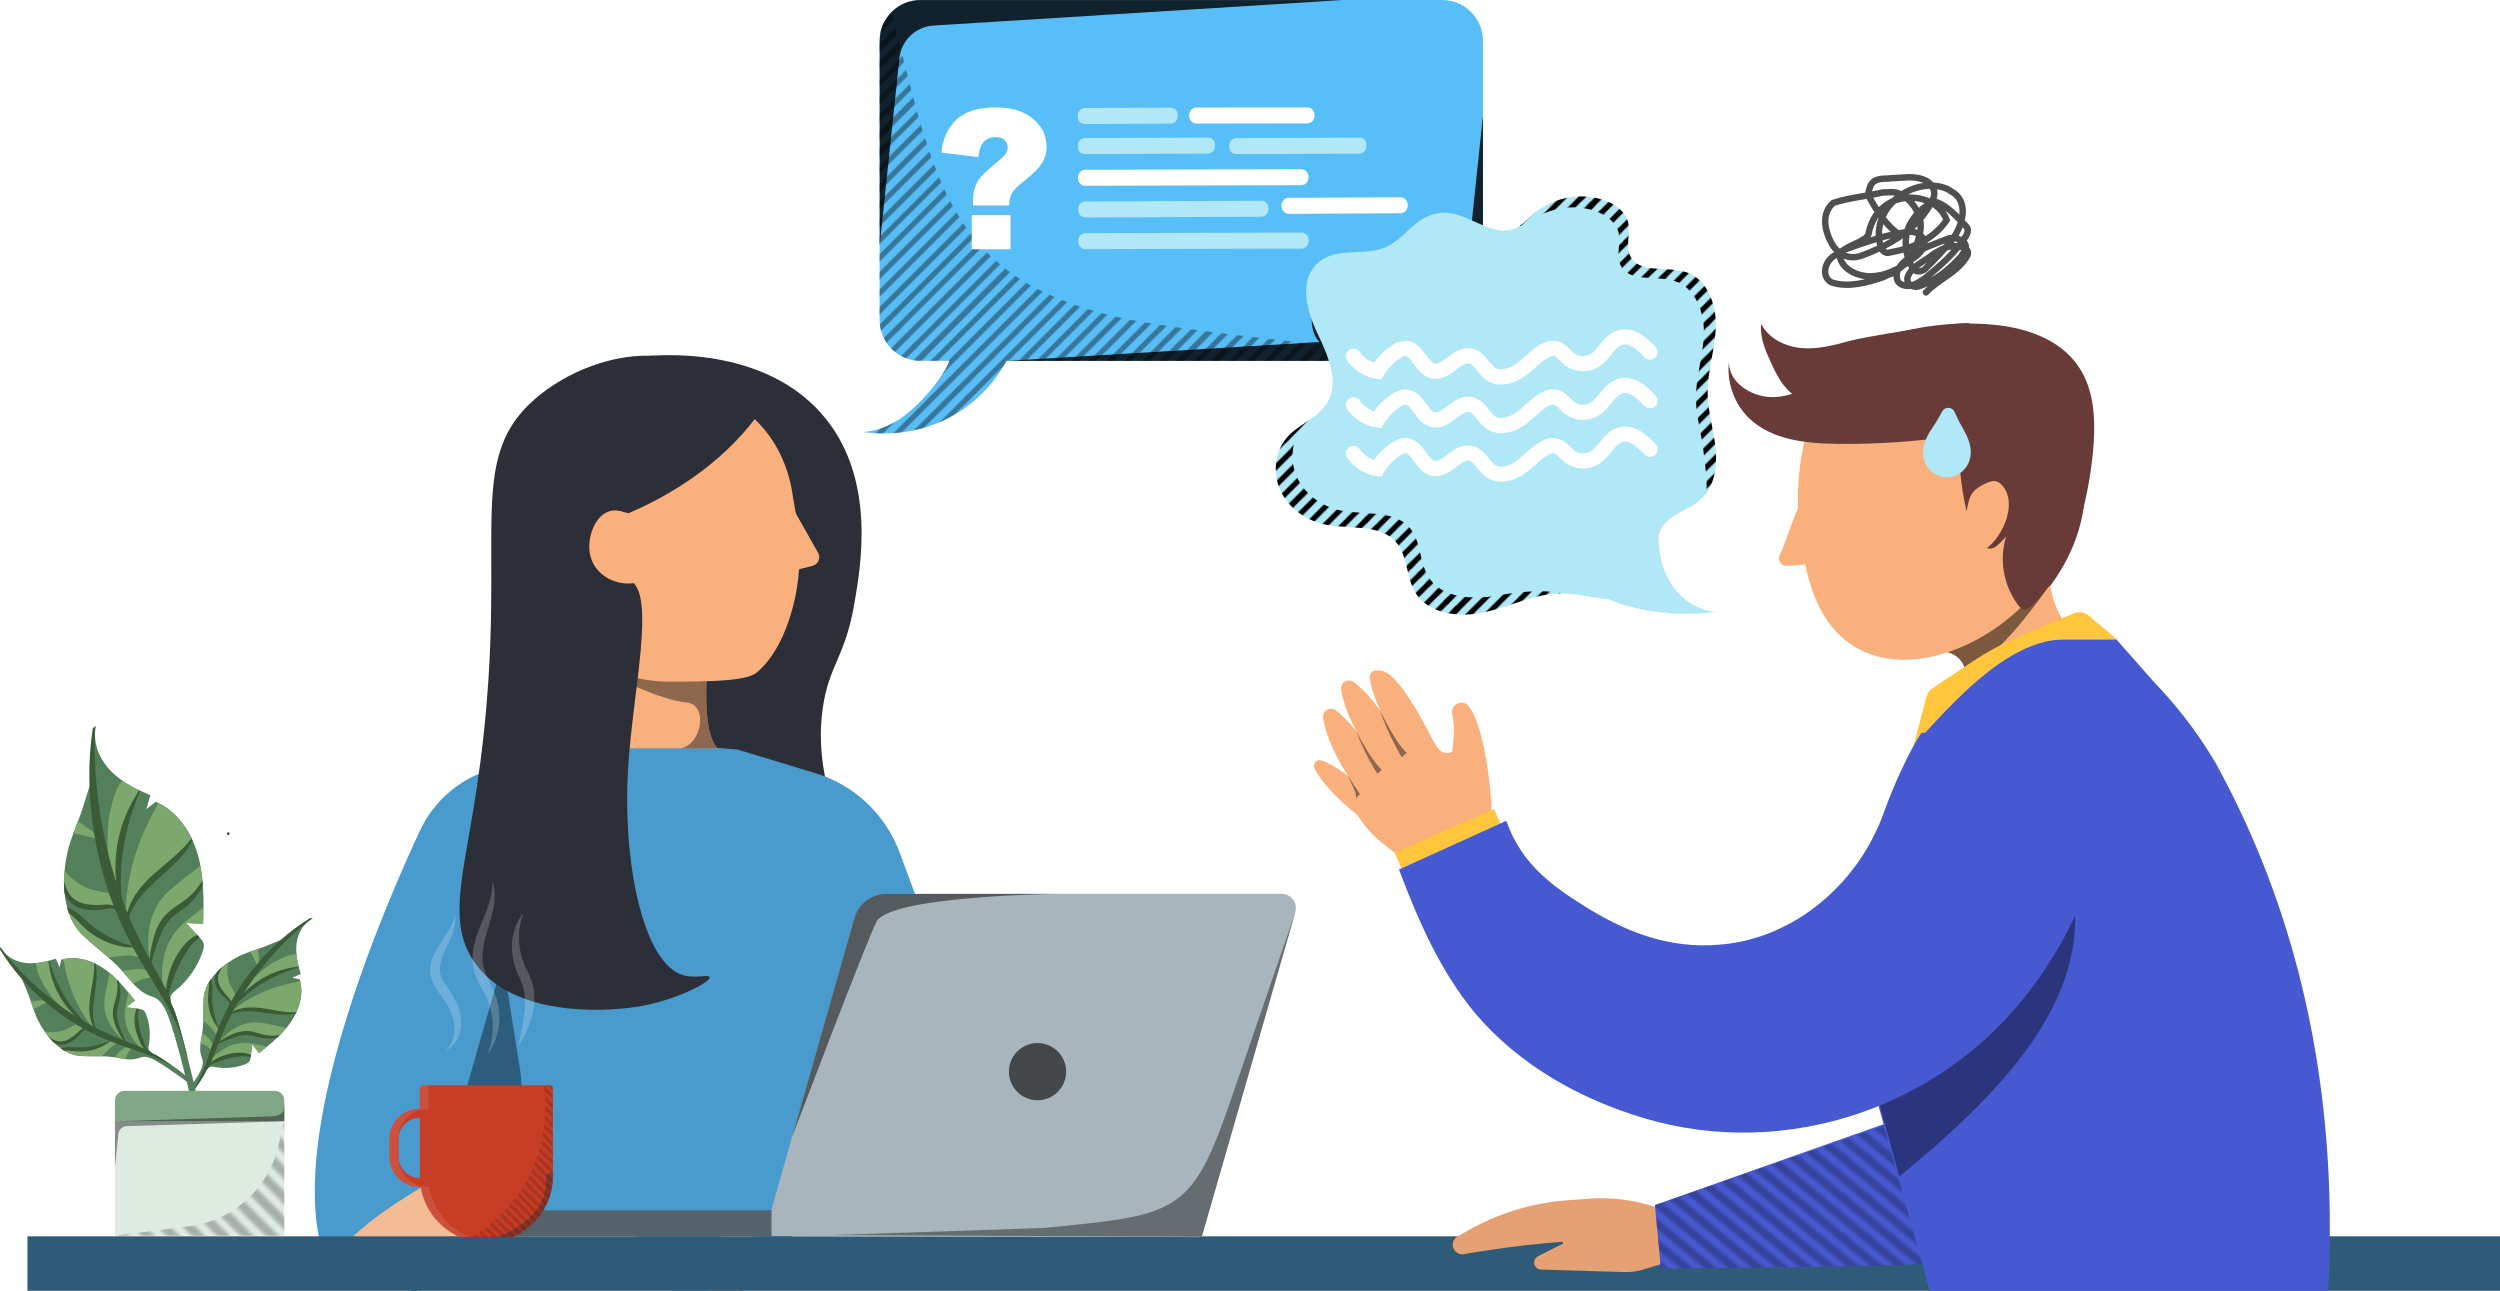 <svg xmlns:xlink="http://www.w3.org/1999/xlink" xmlns="http://www.w3.org/2000/svg" viewBox="0 0 1029.23 531.41"><defs><pattern viewBox="0 0 258 258" patternUnits="userSpaceOnUse" patternTransform="translate(1741.85 1453.37) scale(1.1)" height="258" width="258" y="0" x="0" id="Ed_line_thin"><rect style="fill:none;" height="258" width="258"></rect><line style="fill:none; stroke:#000; stroke-miterlimit:10; stroke-width:3px;" y2="385.59" x2="260.41" y1="255.59" x1="130.41"></line><line style="fill:none; stroke:#000; stroke-miterlimit:10; stroke-width:3px;" y2="381.56" x2="264.45" y1="251.55" x1="134.44"></line><line style="fill:none; stroke:#000; stroke-miterlimit:10; stroke-width:3px;" y2="377.52" x2="268.48" y1="247.52" x1="138.48"></line><line style="fill:none; stroke:#000; stroke-miterlimit:10; stroke-width:3px;" y2="373.48" x2="272.52" y1="243.48" x1="142.52"></line><line style="fill:none; stroke:#000; stroke-miterlimit:10; stroke-width:3px;" y2="369.44" x2="276.56" y1="239.44" x1="146.56"></line><line style="fill:none; stroke:#000; stroke-miterlimit:10; stroke-width:3px;" y2="365.4" x2="280.6" y1="235.4" x1="150.6"></line><line style="fill:none; stroke:#000; stroke-miterlimit:10; stroke-width:3px;" y2="361.36" x2="284.64" y1="231.36" x1="154.64"></line><line style="fill:none; stroke:#000; stroke-miterlimit:10; stroke-width:3px;" y2="357.33" x2="288.68" y1="227.32" x1="158.67"></line><line style="fill:none; stroke:#000; stroke-miterlimit:10; stroke-width:3px;" y2="353.29" x2="292.71" y1="223.29" x1="162.71"></line><line style="fill:none; stroke:#000; stroke-miterlimit:10; stroke-width:3px;" y2="349.25" x2="296.75" y1="219.25" x1="166.75"></line><line style="fill:none; stroke:#000; stroke-miterlimit:10; stroke-width:3px;" y2="345.21" x2="300.79" y1="215.21" x1="170.79"></line><line style="fill:none; stroke:#000; stroke-miterlimit:10; stroke-width:3px;" y2="341.17" x2="304.83" y1="211.17" x1="174.83"></line><line style="fill:none; stroke:#000; stroke-miterlimit:10; stroke-width:3px;" y2="337.13" x2="308.87" y1="207.13" x1="178.87"></line><line style="fill:none; stroke:#000; stroke-miterlimit:10; stroke-width:3px;" y2="333.1" x2="312.91" y1="203.09" x1="182.9"></line><line style="fill:none; stroke:#000; stroke-miterlimit:10; stroke-width:3px;" y2="329.06" x2="316.94" y1="199.06" x1="186.94"></line><line style="fill:none; stroke:#000; stroke-miterlimit:10; stroke-width:3px;" y2="325.02" x2="320.98" y1="195.02" x1="190.98"></line><line style="fill:none; stroke:#000; stroke-miterlimit:10; stroke-width:3px;" y2="320.98" x2="325.02" y1="190.98" x1="195.02"></line><line style="fill:none; stroke:#000; stroke-miterlimit:10; stroke-width:3px;" y2="316.94" x2="329.06" y1="186.94" x1="199.06"></line><line style="fill:none; stroke:#000; stroke-miterlimit:10; stroke-width:3px;" y2="312.91" x2="333.1" y1="182.9" x1="203.09"></line><line style="fill:none; stroke:#000; stroke-miterlimit:10; stroke-width:3px;" y2="308.87" x2="337.13" y1="178.87" x1="207.13"></line><line style="fill:none; stroke:#000; stroke-miterlimit:10; stroke-width:3px;" y2="304.83" x2="341.17" y1="174.83" x1="211.17"></line><line style="fill:none; stroke:#000; stroke-miterlimit:10; stroke-width:3px;" y2="300.79" x2="345.21" y1="170.79" x1="215.21"></line><line style="fill:none; stroke:#000; stroke-miterlimit:10; stroke-width:3px;" y2="296.75" x2="349.25" y1="166.75" x1="219.25"></line><line style="fill:none; stroke:#000; stroke-miterlimit:10; stroke-width:3px;" y2="292.71" x2="353.29" y1="162.71" x1="223.29"></line><line style="fill:none; stroke:#000; stroke-miterlimit:10; stroke-width:3px;" y2="288.68" x2="357.33" y1="158.67" x1="227.32"></line><line style="fill:none; stroke:#000; stroke-miterlimit:10; stroke-width:3px;" y2="284.64" x2="361.36" y1="154.64" x1="231.36"></line><line style="fill:none; stroke:#000; stroke-miterlimit:10; stroke-width:3px;" y2="280.6" x2="365.4" y1="150.6" x1="235.4"></line><line style="fill:none; stroke:#000; stroke-miterlimit:10; stroke-width:3px;" y2="276.56" x2="369.44" y1="146.56" x1="239.44"></line><line style="fill:none; stroke:#000; stroke-miterlimit:10; stroke-width:3px;" y2="272.52" x2="373.48" y1="142.52" x1="243.48"></line><line style="fill:none; stroke:#000; stroke-miterlimit:10; stroke-width:3px;" y2="268.48" x2="377.52" y1="138.48" x1="247.52"></line><line style="fill:none; stroke:#000; stroke-miterlimit:10; stroke-width:3px;" y2="264.45" x2="381.56" y1="134.44" x1="251.55"></line><line style="fill:none; stroke:#000; stroke-miterlimit:10; stroke-width:3px;" y2="260.41" x2="385.59" y1="130.41" x1="255.59"></line><line style="fill:none; stroke:#000; stroke-miterlimit:10; stroke-width:3px;" y2="385.59" x2="2.41" y1="255.59" x1="-127.59"></line><line style="fill:none; stroke:#000; stroke-miterlimit:10; stroke-width:3px;" y2="381.56" x2="6.45" y1="251.55" x1="-123.56"></line><line style="fill:none; stroke:#000; stroke-miterlimit:10; stroke-width:3px;" y2="377.52" x2="10.48" y1="247.52" x1="-119.52"></line><line style="fill:none; stroke:#000; stroke-miterlimit:10; stroke-width:3px;" y2="373.48" x2="14.52" y1="243.48" x1="-115.48"></line><line style="fill:none; stroke:#000; stroke-miterlimit:10; stroke-width:3px;" y2="369.44" x2="18.56" y1="239.44" x1="-111.44"></line><line style="fill:none; stroke:#000; stroke-miterlimit:10; stroke-width:3px;" y2="365.4" x2="22.6" y1="235.4" x1="-107.4"></line><line style="fill:none; stroke:#000; stroke-miterlimit:10; stroke-width:3px;" y2="361.36" x2="26.64" y1="231.36" x1="-103.36"></line><line style="fill:none; stroke:#000; stroke-miterlimit:10; stroke-width:3px;" y2="357.33" x2="30.68" y1="227.32" x1="-99.33"></line><line style="fill:none; stroke:#000; stroke-miterlimit:10; stroke-width:3px;" y2="353.29" x2="34.71" y1="223.29" x1="-95.29"></line><line style="fill:none; stroke:#000; stroke-miterlimit:10; stroke-width:3px;" y2="349.25" x2="38.75" y1="219.25" x1="-91.25"></line><line style="fill:none; stroke:#000; stroke-miterlimit:10; stroke-width:3px;" y2="345.21" x2="42.79" y1="215.21" x1="-87.21"></line><line style="fill:none; stroke:#000; stroke-miterlimit:10; stroke-width:3px;" y2="341.17" x2="46.83" y1="211.17" x1="-83.17"></line><line style="fill:none; stroke:#000; stroke-miterlimit:10; stroke-width:3px;" y2="337.13" x2="50.87" y1="207.13" x1="-79.13"></line><line style="fill:none; stroke:#000; stroke-miterlimit:10; stroke-width:3px;" y2="333.1" x2="54.91" y1="203.09" x1="-75.1"></line><line style="fill:none; stroke:#000; stroke-miterlimit:10; stroke-width:3px;" y2="329.06" x2="58.94" y1="199.06" x1="-71.06"></line><line style="fill:none; stroke:#000; stroke-miterlimit:10; stroke-width:3px;" y2="325.02" x2="62.98" y1="195.02" x1="-67.02"></line><line style="fill:none; stroke:#000; stroke-miterlimit:10; stroke-width:3px;" y2="320.98" x2="67.02" y1="190.98" x1="-62.98"></line><line style="fill:none; stroke:#000; stroke-miterlimit:10; stroke-width:3px;" y2="316.94" x2="71.06" y1="186.94" x1="-58.94"></line><line style="fill:none; stroke:#000; stroke-miterlimit:10; stroke-width:3px;" y2="312.91" x2="75.1" y1="182.9" x1="-54.91"></line><line style="fill:none; stroke:#000; stroke-miterlimit:10; stroke-width:3px;" y2="308.87" x2="79.13" y1="178.87" x1="-50.87"></line><line style="fill:none; stroke:#000; stroke-miterlimit:10; stroke-width:3px;" y2="304.83" x2="83.17" y1="174.83" x1="-46.83"></line><line style="fill:none; stroke:#000; stroke-miterlimit:10; stroke-width:3px;" y2="300.79" x2="87.21" y1="170.79" x1="-42.79"></line><line style="fill:none; stroke:#000; stroke-miterlimit:10; stroke-width:3px;" y2="296.75" x2="91.25" y1="166.75" x1="-38.75"></line><line style="fill:none; stroke:#000; stroke-miterlimit:10; stroke-width:3px;" y2="292.71" x2="95.29" y1="162.71" x1="-34.71"></line><line style="fill:none; stroke:#000; stroke-miterlimit:10; stroke-width:3px;" y2="288.68" x2="99.33" y1="158.67" x1="-30.68"></line><line style="fill:none; stroke:#000; stroke-miterlimit:10; stroke-width:3px;" y2="284.64" x2="103.36" y1="154.64" x1="-26.64"></line><line style="fill:none; stroke:#000; stroke-miterlimit:10; stroke-width:3px;" y2="280.6" x2="107.4" y1="150.6" x1="-22.6"></line><line style="fill:none; stroke:#000; stroke-miterlimit:10; stroke-width:3px;" y2="276.56" x2="111.44" y1="146.56" x1="-18.56"></line><line style="fill:none; stroke:#000; stroke-miterlimit:10; stroke-width:3px;" y2="272.52" x2="115.48" y1="142.52" x1="-14.52"></line><line style="fill:none; stroke:#000; stroke-miterlimit:10; stroke-width:3px;" y2="268.48" x2="119.52" y1="138.48" x1="-10.48"></line><line style="fill:none; stroke:#000; stroke-miterlimit:10; stroke-width:3px;" y2="264.45" x2="123.56" y1="134.44" x1="-6.45"></line><line style="fill:none; stroke:#000; stroke-miterlimit:10; stroke-width:3px;" y2="260.41" x2="127.59" y1="130.41" x1="-2.41"></line><line style="fill:none; stroke:#000; stroke-miterlimit:10; stroke-width:3px;" y2="256.59" x2="131.41" y1="126.59" x1="1.41"></line><line style="fill:none; stroke:#000; stroke-miterlimit:10; stroke-width:3px;" y2="252.56" x2="135.45" y1="122.55" x1="5.44"></line><line style="fill:none; stroke:#000; stroke-miterlimit:10; stroke-width:3px;" y2="248.52" x2="139.48" y1="118.52" x1="9.48"></line><line style="fill:none; stroke:#000; stroke-miterlimit:10; stroke-width:3px;" y2="244.48" x2="143.52" y1="114.48" x1="13.52"></line><line style="fill:none; stroke:#000; stroke-miterlimit:10; stroke-width:3px;" y2="240.44" x2="147.56" y1="110.44" x1="17.56"></line><line style="fill:none; stroke:#000; stroke-miterlimit:10; stroke-width:3px;" y2="236.4" x2="151.6" y1="106.4" x1="21.6"></line><line style="fill:none; stroke:#000; stroke-miterlimit:10; stroke-width:3px;" y2="232.36" x2="155.64" y1="102.36" x1="25.64"></line><line style="fill:none; stroke:#000; stroke-miterlimit:10; stroke-width:3px;" y2="228.33" x2="159.68" y1="98.32" x1="29.67"></line><line style="fill:none; stroke:#000; stroke-miterlimit:10; stroke-width:3px;" y2="224.29" x2="163.71" y1="94.29" x1="33.71"></line><line style="fill:none; stroke:#000; stroke-miterlimit:10; stroke-width:3px;" y2="220.25" x2="167.75" y1="90.25" x1="37.75"></line><line style="fill:none; stroke:#000; stroke-miterlimit:10; stroke-width:3px;" y2="216.21" x2="171.79" y1="86.21" x1="41.79"></line><line style="fill:none; stroke:#000; stroke-miterlimit:10; stroke-width:3px;" y2="212.17" x2="175.83" y1="82.17" x1="45.83"></line><line style="fill:none; stroke:#000; stroke-miterlimit:10; stroke-width:3px;" y2="208.13" x2="179.87" y1="78.13" x1="49.87"></line><line style="fill:none; stroke:#000; stroke-miterlimit:10; stroke-width:3px;" y2="204.1" x2="183.91" y1="74.09" x1="53.9"></line><line style="fill:none; stroke:#000; stroke-miterlimit:10; stroke-width:3px;" y2="200.06" x2="187.94" y1="70.06" x1="57.94"></line><line style="fill:none; stroke:#000; stroke-miterlimit:10; stroke-width:3px;" y2="196.02" x2="191.98" y1="66.02" x1="61.98"></line><line style="fill:none; stroke:#000; stroke-miterlimit:10; stroke-width:3px;" y2="191.98" x2="196.02" y1="61.98" x1="66.02"></line><line style="fill:none; stroke:#000; stroke-miterlimit:10; stroke-width:3px;" y2="187.94" x2="200.06" y1="57.94" x1="70.06"></line><line style="fill:none; stroke:#000; stroke-miterlimit:10; stroke-width:3px;" y2="183.91" x2="204.1" y1="53.9" x1="74.09"></line><line style="fill:none; stroke:#000; stroke-miterlimit:10; stroke-width:3px;" y2="179.87" x2="208.13" y1="49.87" x1="78.13"></line><line style="fill:none; stroke:#000; stroke-miterlimit:10; stroke-width:3px;" y2="175.83" x2="212.17" y1="45.83" x1="82.17"></line><line style="fill:none; stroke:#000; stroke-miterlimit:10; stroke-width:3px;" y2="171.79" x2="216.21" y1="41.79" x1="86.21"></line><line style="fill:none; stroke:#000; stroke-miterlimit:10; stroke-width:3px;" y2="167.75" x2="220.25" y1="37.75" x1="90.25"></line><line style="fill:none; stroke:#000; stroke-miterlimit:10; stroke-width:3px;" y2="163.71" x2="224.29" y1="33.71" x1="94.29"></line><line style="fill:none; stroke:#000; stroke-miterlimit:10; stroke-width:3px;" y2="159.68" x2="228.33" y1="29.67" x1="98.32"></line><line style="fill:none; stroke:#000; stroke-miterlimit:10; stroke-width:3px;" y2="155.64" x2="232.36" y1="25.64" x1="102.36"></line><line style="fill:none; stroke:#000; stroke-miterlimit:10; stroke-width:3px;" y2="151.6" x2="236.4" y1="21.6" x1="106.4"></line><line style="fill:none; stroke:#000; stroke-miterlimit:10; stroke-width:3px;" y2="147.56" x2="240.44" y1="17.56" x1="110.44"></line><line style="fill:none; stroke:#000; stroke-miterlimit:10; stroke-width:3px;" y2="143.52" x2="244.48" y1="13.52" x1="114.48"></line><line style="fill:none; stroke:#000; stroke-miterlimit:10; stroke-width:3px;" y2="139.48" x2="248.52" y1="9.48" x1="118.52"></line><line style="fill:none; stroke:#000; stroke-miterlimit:10; stroke-width:3px;" y2="135.45" x2="252.56" y1="5.44" x1="122.55"></line><line style="fill:none; stroke:#000; stroke-miterlimit:10; stroke-width:3px;" y2="131.41" x2="256.59" y1="1.41" x1="126.59"></line><line style="fill:none; stroke:#000; stroke-miterlimit:10; stroke-width:3px;" y2="127.59" x2="260.41" y1="-2.41" x1="130.41"></line><line style="fill:none; stroke:#000; stroke-miterlimit:10; stroke-width:3px;" y2="123.56" x2="264.45" y1="-6.45" x1="134.44"></line><line style="fill:none; stroke:#000; stroke-miterlimit:10; stroke-width:3px;" y2="119.52" x2="268.48" y1="-10.48" x1="138.48"></line><line style="fill:none; stroke:#000; stroke-miterlimit:10; stroke-width:3px;" y2="115.48" x2="272.52" y1="-14.52" x1="142.52"></line><line style="fill:none; stroke:#000; stroke-miterlimit:10; stroke-width:3px;" y2="111.44" x2="276.56" y1="-18.56" x1="146.56"></line><line style="fill:none; stroke:#000; stroke-miterlimit:10; stroke-width:3px;" y2="107.4" x2="280.6" y1="-22.6" x1="150.6"></line><line style="fill:none; stroke:#000; stroke-miterlimit:10; stroke-width:3px;" y2="103.36" x2="284.64" y1="-26.64" x1="154.64"></line><line style="fill:none; stroke:#000; stroke-miterlimit:10; stroke-width:3px;" y2="99.33" x2="288.68" y1="-30.68" x1="158.67"></line><line style="fill:none; stroke:#000; stroke-miterlimit:10; stroke-width:3px;" y2="95.29" x2="292.71" y1="-34.71" x1="162.71"></line><line style="fill:none; stroke:#000; stroke-miterlimit:10; stroke-width:3px;" y2="91.25" x2="296.75" y1="-38.75" x1="166.75"></line><line style="fill:none; stroke:#000; stroke-miterlimit:10; stroke-width:3px;" y2="87.21" x2="300.79" y1="-42.79" x1="170.79"></line><line style="fill:none; stroke:#000; stroke-miterlimit:10; stroke-width:3px;" y2="83.17" x2="304.83" y1="-46.83" x1="174.83"></line><line style="fill:none; stroke:#000; stroke-miterlimit:10; stroke-width:3px;" y2="79.13" x2="308.87" y1="-50.87" x1="178.87"></line><line style="fill:none; stroke:#000; stroke-miterlimit:10; stroke-width:3px;" y2="75.1" x2="312.91" y1="-54.91" x1="182.9"></line><line style="fill:none; stroke:#000; stroke-miterlimit:10; stroke-width:3px;" y2="71.06" x2="316.94" y1="-58.94" x1="186.94"></line><line style="fill:none; stroke:#000; stroke-miterlimit:10; stroke-width:3px;" y2="67.02" x2="320.98" y1="-62.98" x1="190.98"></line><line style="fill:none; stroke:#000; stroke-miterlimit:10; stroke-width:3px;" y2="62.98" x2="325.02" y1="-67.02" x1="195.02"></line><line style="fill:none; stroke:#000; stroke-miterlimit:10; stroke-width:3px;" y2="58.94" x2="329.06" y1="-71.06" x1="199.06"></line><line style="fill:none; stroke:#000; stroke-miterlimit:10; stroke-width:3px;" y2="54.91" x2="333.1" y1="-75.1" x1="203.09"></line><line style="fill:none; stroke:#000; stroke-miterlimit:10; stroke-width:3px;" y2="50.87" x2="337.13" y1="-79.13" x1="207.13"></line><line style="fill:none; stroke:#000; stroke-miterlimit:10; stroke-width:3px;" y2="46.83" x2="341.17" y1="-83.17" x1="211.17"></line><line style="fill:none; stroke:#000; stroke-miterlimit:10; stroke-width:3px;" y2="42.79" x2="345.21" y1="-87.21" x1="215.21"></line><line style="fill:none; stroke:#000; stroke-miterlimit:10; stroke-width:3px;" y2="38.75" x2="349.25" y1="-91.25" x1="219.25"></line><line style="fill:none; stroke:#000; stroke-miterlimit:10; stroke-width:3px;" y2="34.71" x2="353.29" y1="-95.29" x1="223.29"></line><line style="fill:none; stroke:#000; stroke-miterlimit:10; stroke-width:3px;" y2="30.68" x2="357.33" y1="-99.33" x1="227.32"></line><line style="fill:none; stroke:#000; stroke-miterlimit:10; stroke-width:3px;" y2="26.64" x2="361.36" y1="-103.36" x1="231.36"></line><line style="fill:none; stroke:#000; stroke-miterlimit:10; stroke-width:3px;" y2="22.6" x2="365.4" y1="-107.4" x1="235.4"></line><line style="fill:none; stroke:#000; stroke-miterlimit:10; stroke-width:3px;" y2="18.56" x2="369.44" y1="-111.44" x1="239.44"></line><line style="fill:none; stroke:#000; stroke-miterlimit:10; stroke-width:3px;" y2="14.52" x2="373.48" y1="-115.48" x1="243.48"></line><line style="fill:none; stroke:#000; stroke-miterlimit:10; stroke-width:3px;" y2="10.48" x2="377.52" y1="-119.52" x1="247.52"></line><line style="fill:none; stroke:#000; stroke-miterlimit:10; stroke-width:3px;" y2="6.45" x2="381.56" y1="-123.56" x1="251.55"></line><line style="fill:none; stroke:#000; stroke-miterlimit:10; stroke-width:3px;" y2="2.41" x2="385.59" y1="-127.59" x1="255.59"></line><line style="fill:none; stroke:#000; stroke-miterlimit:10; stroke-width:3px;" y2="127.59" x2="2.41" y1="-2.41" x1="-127.59"></line><line style="fill:none; stroke:#000; stroke-miterlimit:10; stroke-width:3px;" y2="123.56" x2="6.45" y1="-6.45" x1="-123.56"></line><line style="fill:none; stroke:#000; stroke-miterlimit:10; stroke-width:3px;" y2="119.52" x2="10.48" y1="-10.48" x1="-119.52"></line><line style="fill:none; stroke:#000; stroke-miterlimit:10; stroke-width:3px;" y2="115.48" x2="14.52" y1="-14.52" x1="-115.48"></line><line style="fill:none; stroke:#000; stroke-miterlimit:10; stroke-width:3px;" y2="111.44" x2="18.56" y1="-18.56" x1="-111.44"></line><line style="fill:none; stroke:#000; stroke-miterlimit:10; stroke-width:3px;" y2="107.4" x2="22.6" y1="-22.6" x1="-107.4"></line><line style="fill:none; stroke:#000; stroke-miterlimit:10; stroke-width:3px;" y2="103.36" x2="26.64" y1="-26.64" x1="-103.36"></line><line style="fill:none; stroke:#000; stroke-miterlimit:10; stroke-width:3px;" y2="99.33" x2="30.68" y1="-30.68" x1="-99.33"></line><line style="fill:none; stroke:#000; stroke-miterlimit:10; stroke-width:3px;" y2="95.29" x2="34.71" y1="-34.71" x1="-95.29"></line><line style="fill:none; stroke:#000; stroke-miterlimit:10; stroke-width:3px;" y2="91.25" x2="38.75" y1="-38.75" x1="-91.25"></line><line style="fill:none; stroke:#000; stroke-miterlimit:10; stroke-width:3px;" y2="87.21" x2="42.79" y1="-42.79" x1="-87.21"></line><line style="fill:none; stroke:#000; stroke-miterlimit:10; stroke-width:3px;" y2="83.17" x2="46.83" y1="-46.83" x1="-83.17"></line><line style="fill:none; stroke:#000; stroke-miterlimit:10; stroke-width:3px;" y2="79.13" x2="50.87" y1="-50.87" x1="-79.13"></line><line style="fill:none; stroke:#000; stroke-miterlimit:10; stroke-width:3px;" y2="75.1" x2="54.91" y1="-54.91" x1="-75.1"></line><line style="fill:none; stroke:#000; stroke-miterlimit:10; stroke-width:3px;" y2="71.06" x2="58.94" y1="-58.94" x1="-71.06"></line><line style="fill:none; stroke:#000; stroke-miterlimit:10; stroke-width:3px;" y2="67.02" x2="62.98" y1="-62.98" x1="-67.02"></line><line style="fill:none; stroke:#000; stroke-miterlimit:10; stroke-width:3px;" y2="62.98" x2="67.02" y1="-67.02" x1="-62.98"></line><line style="fill:none; stroke:#000; stroke-miterlimit:10; stroke-width:3px;" y2="58.94" x2="71.06" y1="-71.06" x1="-58.94"></line><line style="fill:none; stroke:#000; stroke-miterlimit:10; stroke-width:3px;" y2="54.91" x2="75.1" y1="-75.1" x1="-54.91"></line><line style="fill:none; stroke:#000; stroke-miterlimit:10; stroke-width:3px;" y2="50.87" x2="79.13" y1="-79.13" x1="-50.87"></line><line style="fill:none; stroke:#000; stroke-miterlimit:10; stroke-width:3px;" y2="46.83" x2="83.17" y1="-83.17" x1="-46.83"></line><line style="fill:none; stroke:#000; stroke-miterlimit:10; stroke-width:3px;" y2="42.79" x2="87.21" y1="-87.21" x1="-42.79"></line><line style="fill:none; stroke:#000; stroke-miterlimit:10; stroke-width:3px;" y2="38.75" x2="91.25" y1="-91.25" x1="-38.75"></line><line style="fill:none; stroke:#000; stroke-miterlimit:10; stroke-width:3px;" y2="34.71" x2="95.29" y1="-95.29" x1="-34.71"></line><line style="fill:none; stroke:#000; stroke-miterlimit:10; stroke-width:3px;" y2="30.68" x2="99.33" y1="-99.33" x1="-30.68"></line><line style="fill:none; stroke:#000; stroke-miterlimit:10; stroke-width:3px;" y2="26.64" x2="103.36" y1="-103.36" x1="-26.64"></line><line style="fill:none; stroke:#000; stroke-miterlimit:10; stroke-width:3px;" y2="22.6" x2="107.4" y1="-107.4" x1="-22.6"></line><line style="fill:none; stroke:#000; stroke-miterlimit:10; stroke-width:3px;" y2="18.56" x2="111.44" y1="-111.44" x1="-18.56"></line><line style="fill:none; stroke:#000; stroke-miterlimit:10; stroke-width:3px;" y2="14.52" x2="115.48" y1="-115.48" x1="-14.52"></line><line style="fill:none; stroke:#000; stroke-miterlimit:10; stroke-width:3px;" y2="10.48" x2="119.52" y1="-119.52" x1="-10.48"></line><line style="fill:none; stroke:#000; stroke-miterlimit:10; stroke-width:3px;" y2="6.45" x2="123.56" y1="-123.56" x1="-6.45"></line><line style="fill:none; stroke:#000; stroke-miterlimit:10; stroke-width:3px;" y2="2.41" x2="127.59" y1="-127.59" x1="-2.41"></line></pattern><pattern xlink:href="#Ed_line_thin" patternTransform="translate(1616.5 1453.37) scale(1.1)" id="Ed_line_thin-2"></pattern><pattern xlink:href="#Ed_line_thin" patternTransform="translate(1855.38 354.9) rotate(-5.31) scale(1.11)" id="Ed_line_thin-3"></pattern><pattern xlink:href="#Ed_line_thin" patternTransform="translate(1986.17 2893.5) scale(1.28)" id="Ed_line_thin-4"></pattern><pattern xlink:href="#Ed_line_thin" patternTransform="translate(-4344.73 -3843.94) scale(.48)" id="Ed_line_thin-5"></pattern><pattern viewBox="0 0 252 252" patternUnits="userSpaceOnUse" patternTransform="translate(-10401.55 -3971.78) rotate(-180) scale(.43 -.43)" height="252" width="252" y="0" x="0" id="Ed_Lines_Bold"><rect style="fill:none;" height="252" width="252"></rect><line style="stroke:#000; stroke-miterlimit:10; stroke-width:5px;" y2="379.79" x2="254.21" y1="249.79" x1="124.21"></line><line style="stroke:#000; stroke-miterlimit:10; stroke-width:5px;" y2="379.79" x2="2.21" y1="249.79" x1="-127.79"></line><line style="stroke:#000; stroke-miterlimit:10; stroke-width:5px;" y2="380.21" x2="253.79" y1="250.21" x1="123.79"></line><line style="stroke:#000; stroke-miterlimit:10; stroke-width:5px;" y2="371.78" x2="262.22" y1="241.78" x1="132.22"></line><line style="stroke:#000; stroke-miterlimit:10; stroke-width:5px;" y2="363.35" x2="270.65" y1="233.35" x1="140.65"></line><line style="stroke:#000; stroke-miterlimit:10; stroke-width:5px;" y2="354.92" x2="279.08" y1="224.92" x1="149.08"></line><line style="stroke:#000; stroke-miterlimit:10; stroke-width:5px;" y2="346.5" x2="287.5" y1="216.5" x1="157.5"></line><line style="stroke:#000; stroke-miterlimit:10; stroke-width:5px;" y2="338.07" x2="295.93" y1="208.07" x1="165.93"></line><line style="stroke:#000; stroke-miterlimit:10; stroke-width:5px;" y2="329.64" x2="304.36" y1="199.64" x1="174.36"></line><line style="stroke:#000; stroke-miterlimit:10; stroke-width:5px;" y2="321.21" x2="312.79" y1="191.21" x1="182.79"></line><line style="stroke:#000; stroke-miterlimit:10; stroke-width:5px;" y2="312.79" x2="321.21" y1="182.79" x1="191.21"></line><line style="stroke:#000; stroke-miterlimit:10; stroke-width:5px;" y2="304.36" x2="329.64" y1="174.36" x1="199.64"></line><line style="stroke:#000; stroke-miterlimit:10; stroke-width:5px;" y2="295.93" x2="338.07" y1="165.93" x1="208.07"></line><line style="stroke:#000; stroke-miterlimit:10; stroke-width:5px;" y2="287.5" x2="346.5" y1="157.5" x1="216.5"></line><line style="stroke:#000; stroke-miterlimit:10; stroke-width:5px;" y2="279.08" x2="354.92" y1="149.08" x1="224.92"></line><line style="stroke:#000; stroke-miterlimit:10; stroke-width:5px;" y2="270.65" x2="363.35" y1="140.65" x1="233.35"></line><line style="stroke:#000; stroke-miterlimit:10; stroke-width:5px;" y2="262.22" x2="371.78" y1="132.22" x1="241.78"></line><line style="stroke:#000; stroke-miterlimit:10; stroke-width:5px;" y2="253.79" x2="380.21" y1="123.79" x1="250.21"></line><line style="stroke:#000; stroke-miterlimit:10; stroke-width:5px;" y2="380.21" x2="1.79" y1="250.21" x1="-128.21"></line><line style="stroke:#000; stroke-miterlimit:10; stroke-width:5px;" y2="371.78" x2="10.22" y1="241.78" x1="-119.78"></line><line style="stroke:#000; stroke-miterlimit:10; stroke-width:5px;" y2="363.35" x2="18.65" y1="233.35" x1="-111.35"></line><line style="stroke:#000; stroke-miterlimit:10; stroke-width:5px;" y2="354.92" x2="27.08" y1="224.92" x1="-102.92"></line><line style="stroke:#000; stroke-miterlimit:10; stroke-width:5px;" y2="346.5" x2="35.5" y1="216.5" x1="-94.5"></line><line style="stroke:#000; stroke-miterlimit:10; stroke-width:5px;" y2="338.07" x2="43.93" y1="208.07" x1="-86.07"></line><line style="stroke:#000; stroke-miterlimit:10; stroke-width:5px;" y2="329.64" x2="52.36" y1="199.64" x1="-77.64"></line><line style="stroke:#000; stroke-miterlimit:10; stroke-width:5px;" y2="321.21" x2="60.79" y1="191.21" x1="-69.21"></line><line style="stroke:#000; stroke-miterlimit:10; stroke-width:5px;" y2="312.79" x2="69.21" y1="182.79" x1="-60.79"></line><line style="stroke:#000; stroke-miterlimit:10; stroke-width:5px;" y2="304.36" x2="77.64" y1="174.36" x1="-52.36"></line><line style="stroke:#000; stroke-miterlimit:10; stroke-width:5px;" y2="295.93" x2="86.07" y1="165.93" x1="-43.93"></line><line style="stroke:#000; stroke-miterlimit:10; stroke-width:5px;" y2="287.5" x2="94.5" y1="157.5" x1="-35.5"></line><line style="stroke:#000; stroke-miterlimit:10; stroke-width:5px;" y2="279.08" x2="102.92" y1="149.08" x1="-27.08"></line><line style="stroke:#000; stroke-miterlimit:10; stroke-width:5px;" y2="270.65" x2="111.35" y1="140.65" x1="-18.65"></line><line style="stroke:#000; stroke-miterlimit:10; stroke-width:5px;" y2="262.22" x2="119.78" y1="132.22" x1="-10.22"></line><line style="stroke:#000; stroke-miterlimit:10; stroke-width:5px;" y2="253.79" x2="128.21" y1="123.79" x1="-1.79"></line><line style="stroke:#000; stroke-miterlimit:10; stroke-width:5px;" y2="254.21" x2="379.79" y1="124.21" x1="249.79"></line><line style="stroke:#000; stroke-miterlimit:10; stroke-width:5px;" y2="254.21" x2="127.79" y1="124.21" x1="-2.21"></line><line style="stroke:#000; stroke-miterlimit:10; stroke-width:5px;" y2="245.78" x2="136.22" y1="115.78" x1="6.22"></line><line style="stroke:#000; stroke-miterlimit:10; stroke-width:5px;" y2="237.35" x2="144.65" y1="107.35" x1="14.65"></line><line style="stroke:#000; stroke-miterlimit:10; stroke-width:5px;" y2="228.92" x2="153.08" y1="98.92" x1="23.08"></line><line style="stroke:#000; stroke-miterlimit:10; stroke-width:5px;" y2="220.5" x2="161.5" y1="90.5" x1="31.5"></line><line style="stroke:#000; stroke-miterlimit:10; stroke-width:5px;" y2="212.07" x2="169.93" y1="82.07" x1="39.93"></line><line style="stroke:#000; stroke-miterlimit:10; stroke-width:5px;" y2="203.64" x2="178.36" y1="73.64" x1="48.36"></line><line style="stroke:#000; stroke-miterlimit:10; stroke-width:5px;" y2="195.21" x2="186.79" y1="65.21" x1="56.79"></line><line style="stroke:#000; stroke-miterlimit:10; stroke-width:5px;" y2="186.79" x2="195.21" y1="56.79" x1="65.21"></line><line style="stroke:#000; stroke-miterlimit:10; stroke-width:5px;" y2="178.36" x2="203.64" y1="48.36" x1="73.64"></line><line style="stroke:#000; stroke-miterlimit:10; stroke-width:5px;" y2="169.93" x2="212.07" y1="39.93" x1="82.07"></line><line style="stroke:#000; stroke-miterlimit:10; stroke-width:5px;" y2="161.5" x2="220.5" y1="31.5" x1="90.5"></line><line style="stroke:#000; stroke-miterlimit:10; stroke-width:5px;" y2="153.08" x2="228.92" y1="23.08" x1="98.92"></line><line style="stroke:#000; stroke-miterlimit:10; stroke-width:5px;" y2="144.65" x2="237.35" y1="14.65" x1="107.35"></line><line style="stroke:#000; stroke-miterlimit:10; stroke-width:5px;" y2="136.22" x2="245.78" y1="6.22" x1="115.78"></line><line style="stroke:#000; stroke-miterlimit:10; stroke-width:5px;" y2="127.79" x2="254.21" y1="-2.21" x1="124.21"></line><line style="stroke:#000; stroke-miterlimit:10; stroke-width:5px;" y2="127.79" x2="2.21" y1="-2.21" x1="-127.79"></line><line style="stroke:#000; stroke-miterlimit:10; stroke-width:5px;" y2="128.21" x2="253.79" y1="-1.79" x1="123.79"></line><line style="stroke:#000; stroke-miterlimit:10; stroke-width:5px;" y2="119.78" x2="262.22" y1="-10.22" x1="132.22"></line><line style="stroke:#000; stroke-miterlimit:10; stroke-width:5px;" y2="111.35" x2="270.65" y1="-18.65" x1="140.65"></line><line style="stroke:#000; stroke-miterlimit:10; stroke-width:5px;" y2="102.92" x2="279.08" y1="-27.08" x1="149.08"></line><line style="stroke:#000; stroke-miterlimit:10; stroke-width:5px;" y2="94.5" x2="287.5" y1="-35.5" x1="157.5"></line><line style="stroke:#000; stroke-miterlimit:10; stroke-width:5px;" y2="86.07" x2="295.93" y1="-43.93" x1="165.93"></line><line style="stroke:#000; stroke-miterlimit:10; stroke-width:5px;" y2="77.64" x2="304.36" y1="-52.36" x1="174.36"></line><line style="stroke:#000; stroke-miterlimit:10; stroke-width:5px;" y2="69.21" x2="312.79" y1="-60.79" x1="182.79"></line><line style="stroke:#000; stroke-miterlimit:10; stroke-width:5px;" y2="60.79" x2="321.21" y1="-69.21" x1="191.21"></line><line style="stroke:#000; stroke-miterlimit:10; stroke-width:5px;" y2="52.36" x2="329.64" y1="-77.64" x1="199.64"></line><line style="stroke:#000; stroke-miterlimit:10; stroke-width:5px;" y2="43.93" x2="338.07" y1="-86.07" x1="208.07"></line><line style="stroke:#000; stroke-miterlimit:10; stroke-width:5px;" y2="35.5" x2="346.5" y1="-94.5" x1="216.5"></line><line style="stroke:#000; stroke-miterlimit:10; stroke-width:5px;" y2="27.08" x2="354.92" y1="-102.92" x1="224.92"></line><line style="stroke:#000; stroke-miterlimit:10; stroke-width:5px;" y2="18.65" x2="363.35" y1="-111.35" x1="233.35"></line><line style="stroke:#000; stroke-miterlimit:10; stroke-width:5px;" y2="10.22" x2="371.78" y1="-119.78" x1="241.78"></line><line style="stroke:#000; stroke-miterlimit:10; stroke-width:5px;" y2="1.79" x2="380.21" y1="-128.21" x1="250.21"></line><line style="stroke:#000; stroke-miterlimit:10; stroke-width:5px;" y2="128.21" x2="1.79" y1="-1.79" x1="-128.21"></line><line style="stroke:#000; stroke-miterlimit:10; stroke-width:5px;" y2="119.78" x2="10.22" y1="-10.22" x1="-119.78"></line><line style="stroke:#000; stroke-miterlimit:10; stroke-width:5px;" y2="111.35" x2="18.65" y1="-18.65" x1="-111.35"></line><line style="stroke:#000; stroke-miterlimit:10; stroke-width:5px;" y2="102.92" x2="27.08" y1="-27.08" x1="-102.92"></line><line style="stroke:#000; stroke-miterlimit:10; stroke-width:5px;" y2="94.5" x2="35.5" y1="-35.5" x1="-94.5"></line><line style="stroke:#000; stroke-miterlimit:10; stroke-width:5px;" y2="86.07" x2="43.93" y1="-43.93" x1="-86.07"></line><line style="stroke:#000; stroke-miterlimit:10; stroke-width:5px;" y2="77.64" x2="52.36" y1="-52.36" x1="-77.64"></line><line style="stroke:#000; stroke-miterlimit:10; stroke-width:5px;" y2="69.21" x2="60.79" y1="-60.79" x1="-69.21"></line><line style="stroke:#000; stroke-miterlimit:10; stroke-width:5px;" y2="60.79" x2="69.21" y1="-69.21" x1="-60.79"></line><line style="stroke:#000; stroke-miterlimit:10; stroke-width:5px;" y2="52.36" x2="77.64" y1="-77.64" x1="-52.36"></line><line style="stroke:#000; stroke-miterlimit:10; stroke-width:5px;" y2="43.93" x2="86.07" y1="-86.07" x1="-43.93"></line><line style="stroke:#000; stroke-miterlimit:10; stroke-width:5px;" y2="35.5" x2="94.5" y1="-94.5" x1="-35.5"></line><line style="stroke:#000; stroke-miterlimit:10; stroke-width:5px;" y2="27.08" x2="102.92" y1="-102.92" x1="-27.08"></line><line style="stroke:#000; stroke-miterlimit:10; stroke-width:5px;" y2="18.65" x2="111.35" y1="-111.35" x1="-18.65"></line><line style="stroke:#000; stroke-miterlimit:10; stroke-width:5px;" y2="10.22" x2="119.78" y1="-119.78" x1="-10.22"></line><line style="stroke:#000; stroke-miterlimit:10; stroke-width:5px;" y2="1.79" x2="128.21" y1="-128.21" x1="-1.79"></line><line style="stroke:#000; stroke-miterlimit:10; stroke-width:5px;" y2="2.21" x2="379.79" y1="-127.79" x1="249.79"></line><line style="stroke:#000; stroke-miterlimit:10; stroke-width:5px;" y2="2.21" x2="127.79" y1="-127.79" x1="-2.21"></line></pattern><pattern xlink:href="#Ed_Lines_Bold" patternTransform="translate(-10599.32 -3796.1) rotate(-180) scale(.44 -.44)" id="Ed_Lines_Bold-2"></pattern><pattern xlink:href="#Ed_Lines_Bold" patternTransform="translate(-10599.32 -3796.1) rotate(-180) scale(.44 -.44)" id="Ed_Lines_Bold-3"></pattern></defs><g style="isolation:isolate;"><g id="Layer_1"><path style="fill:#2c2e38;" d="M264.79,146.78c3.98-.48,50.65-5.43,75.48,25.98,20.23,25.6,14.14,60.41,11.41,76.03-3.84,21.96-10.37,24.97-12.93,42.58-2.61,17.97,0,43.69,22.98,77.62-58.59,76.5-98.8,110.07-120.63,100.72-32.28-13.82-24.38-121.46,23.7-322.94Z"></path><path style="fill:url(#Ed_line_thin); mix-blend-mode:soft-light; opacity:.5;" d="M238.77,528.5c-8.01-.09-13.77-.1-13.77-.1-16.3,1.45-30.16,1.53-41.72.87.26-6.71.35-13.36.32-19.89-.02-7.53-.22-14.92-.55-22.11-.1-2.27-.22-4.52-.34-6.76-3.07-53.57-12.85-94.19-12.85-94.19l25.06,51.7,13.58,28.01,17.08,35.25,13.2,27.21Z"></path><path style="fill:#499bce;" d="M406.5,448.5c-1.92,1.53-3.82,3.05-5.71,4.55-27.62,21.87-52.04,40.11-73.63,55.26-.49.35-.99.69-1.47,1.03-1.68,1.17-3.33,2.32-4.96,3.45.91.36,1.44.63,1.44.63l-14.5,16.97-.37.19c-.26.11-.54.23-.82.32-.63.22-1.33.38-2.08.51h-11.31c-.1-.01-.2-.02-.3-.03-.02.01-.03.02-.05.03h-16.03l-.41-1.92c-10.55-.6-26.28-.88-37.52-1-8.01-.09-13.77-.1-13.77-.1-16.3,1.45-30.16,1.53-41.72.88-3.56-.2-6.91-.47-10.04-.79l-1.54,2.93h-2.51c.62-1.65,1.05-2.76,1.24-3.24.07-.16.1-.26.1-.26l-1.37-.28-25.16-4.87h-.02l-1.44-.29c-1.94-.37-3.72-1.15-5.25-2.25-.03-.02-.05-.03-.07-.04-.01-.01-.02-.02-.03-.02h0c-2.56-1.86-4.43-4.6-5.22-7.78-.33-1.33-.62-2.68-.88-4.06-6.66-36.08,10-89.64,26.17-130.21.64-1.61,1.28-3.2,1.93-4.77,4.89-12.01,9.65-22.69,13.61-31.22,4.95-10.68,13.68-19.03,24.35-23.56,2.41-1.04,4.93-1.87,7.52-2.49l26.58-6.39,15.86-3.81,5.85-1.41h.01l1.96.16,4.6.37,23.64,1.93,12.08.99h.01l8.39.68.71.22,31.26,9.47c1.37.41,2.72.89,4.04,1.4,14.18,5.55,25.38,16.92,30.72,31.32l9.64,26,.69,1.88,21.55,58.16,4.25,11.47Z"></path><path style="fill:url(#Ed_line_thin-2); mix-blend-mode:soft-light; opacity:.5;" d="M322.16,513.42l-14.5,16.97-.37.19c-.26.11-.54.23-.82.32-.63.22-1.33.38-2.08.51h-11.31c-.1-.01-.2-.02-.3-.03,8.71-5.55,18.02-11.73,27.93-18.58.91.36,1.44.63,1.44.63Z"></path><g style="mix-blend-mode:soft-light; opacity:.4;"><path d="M208.81,465.48l-.31.56-14.25,24.79-10.04,17.48-.61,1.06-3.8,6.62-6.56,12.48-1.54,2.93h-2.51c.62-1.65,1.05-2.76,1.24-3.24.07-.16.1-.26.1-.26l-1.37-.28,5.56-19.32,6.24-21.69,1.75-6.12,12.2-42.48,9.44-32.81,2.7-9.38,1.94,12.26,5.24,33.11c1.35,8.48-.59,17.16-5.42,24.28Z"></path></g><g style="mix-blend-mode:soft-light; opacity:.4;"><path d="M352.32,386.32l5.46,30.07c1.31,7.2.99,14.59-.93,21.65l-4.53,17.88h19.66l-19.66-69.6Z"></path></g><path style="fill:#f4bc95;" d="M322.16,513.42l-14.5,16.97-.37.19c-.26.11-.54.23-.82.32-.63.22-1.33.38-2.08.51h-11.31c-.1-.01-.2-.02-.3-.03-3.88-.4-6.89-.99-6.89-.99-1.97-.35-5.37-.65-9.61-.9-10.55-.6-26.28-.88-37.52-1-8.01-.09-13.77-.1-13.77-.1-16.3,1.45-30.16,1.53-41.72.88-3.56-.2-6.91-.47-10.04-.79-.96-.1-1.9-.21-2.82-.31-12.3-1.45-21.02-3.68-26.43-5.41h-.02c-4.01-1.31-6.2-2.32-6.69-2.54-.03-.02-.05-.03-.07-.04-.01-.01-.02-.02-.03-.02h0c1.33-3.76,4.71-7.85,9-11.84,12.39-11.53,32.33-22.35,32.33-22.35.51.11,1.35.35,2.45.66.61.19,1.32.39,2.1.65,2.9.88,6.85,2.14,11.19,3.56,8.39,2.74,18.34,6.06,25.5,8.48,2.27.76,4.24,1.43,5.82,1.97,2.41.81,3.85,1.31,3.85,1.31,3.04,1.2,15.34,3.52,28.05,5.72,2.05.35,4.12.7,6.15,1.05,2.99.5,5.9.99,8.65,1.44,9.81,1.61,17.4,2.78,17.4,2.78.89-1.78,3.69-3.26,6.04-4.22,1.15-.48,2.2-.83,2.86-1.05.45-.14.72-.22.72-.22,1.71-.05,3.24-.43,4.61-1,.83-.34,1.61-.75,2.32-1.2,4.11-2.65,6.14-6.7,6.14-6.7,2.05,3.54.33,6.87-1.61,9.12-.31.36-.62.69-.92.99-1.14,1.12-2.16,1.83-2.3,1.93,5-1.28,10.6.54,13.18,1.56.91.36,1.44.63,1.44.63Z"></path><path style="fill:#f9b07d;" d="M291.24,275.14s-2.58,26.18,4.21,32.97h-50.97s14.02-8.07,8.07-36.95c-5.95-28.88,39.92,0,39.92,0l-1.24,3.98Z"></path><path style="fill:#231f20; mix-blend-mode:soft-light; opacity:.5;" d="M282.4,289.17c-9.73-.81-28.65-10.06-28.65-10.06h0c-.23-2.47-.62-5.1-1.2-7.95-5.95-28.88,39.92,0,39.92,0l-1.24,3.98s-2.58,26.18,4.21,32.97h-15.36c8.57-1.21,12.04-18.13,2.32-18.94Z"></path><path style="fill:#f9b07d;" d="M327.91,213.22c2.39,14.21,1.43,28.84-3.24,42.47-2.77,8.09-6.89,15.99-13.2,21.25-4.14,3.45-19.08,3.74-37.15,3.66-28.57-.12-60.98-25.72-60.95-60.95.03-36.82,35.46-57.85,60.95-60.95,4.9-.6,19.16-1.16,35,12.61,9.59,8.34,14.51,19.41,16.49,29.4l2.11,12.51Z"></path><path style="fill:#2c2e38;" d="M314.64,166.65s-14.46,26.89-55.9,44.65c0,0-15.87-5.45-12.36,12.55.49,2.51,1.64,6.51,2.77,8.8,2.43,4.92,8.11,5.31,10.09,6.23,11.04,5.12,1.26,45.81-.65,77.25-2.36,38.71,6.12,80.98,23.04,85.46,4.8,1.27,10.2-.52,10.5.7.55,2.23-15.33,10.03-30.18,12.24-15.07,2.25-50.44,3.55-66.01-17.52-11.47-15.52-5.98-33.58-.91-64.6,17.28-105.58-6.35-140.49,25.09-168.04,12.62-11.06,32.62-19.57,51.82-17.69,5.7.56,18.55,1.98,27.85,12.05,2.88,3.12,13.54,3.36,14.83,7.89Z"></path><path style="fill:#f9b07d;" d="M263.07,239.69c-9.03,2.24-18.01-2.65-20.05-10.9s3.38-21.73,13.61-18"></path><rect style="fill:#2e5b78;" height="22.43" width="1017.93" y="508.98" x="11.3"></rect><path style="fill:#e5a173;" d="M646.35,494.07s-.01,0-.02,0c-6.17.39-14.22,1.48-23.24,4.33-9.42,2.98-16.89,6.91-22.28,10.28,0,0,0,0-.01,0-.31.1-1.35.48-2.08,1.58-.48.73-.72,1.62-.64,2.54.21,2.22,2.21,3.83,4.42,3.55,3.49-.61,7.03-1.18,10.64-1.72,10.32-1.54,20.28-2.64,29.85-3.41.22-.03.44.11.5.33.06.2,0,.43-.24.55l-9.89,4.98c-.97.49-1.7,1.42-1.76,2.5-.1,1.68,1.21,3.05,2.83,3.1l34.34,1.02c2.61.08,5.21-.27,7.71-1.03l14.48-4.4s.06-.05.06-.08l-1.68-18.08s-.02-.05-.05-.07c-5.26-2.47-12.96-5.32-22.59-6.35-5.62-.6-10.62-.45-14.73-.02,0,0-.01,0-.02,0l-5.62.4Z"></path><path style="fill:#4759d0;" d="M828.71,428.4l-14.4,29.07c-3.35,6.76-6.67-5.04-14.03-3.42l-118.96,42.05,2.43,26.1s147.93-.37,166.89-6.15l-8.82-94.91-13.1,7.26Z"></path><path style="fill:url(#Ed_line_thin-3); mix-blend-mode:soft-light; opacity:.5;" d="M828.71,428.4l-14.4,29.07c-3.35,6.76.2-6.44-7.16-4.83l-125.83,43.46,2.43,26.1s147.93-.37,166.89-6.15l-8.82-94.91-13.1,7.26Z"></path><path style="fill:#bfcad1;" d="M820.83,273.21l-4.65,8.68s.79.98,4.71-.05c0,0-.25-7.68-.06-8.62Z"></path><path style="fill:#bfcad1;" d="M815,272.73s3.38,2.76,1.18,9.16c-.22-.11-.36-.25-.43-.34-.14-.18-.21-.38-.28-.57,0,0-.03-.08-.05-.15-.09-.29-.03-2.99.14-6.67l-.56-1.42Z"></path><g style="mix-blend-mode:soft-light; opacity:.5;"><path d="M818.5,282.26l2.32-9.05.06,8.62s-1.77.5-2.39.42Z"></path></g><path style="fill:#f9b07d;" d="M852.47,258.89c-1.49,7.58-19.64,19.86-32.11,24.75-7.23,2.82-12.54,3.17-11.54-1.36.65-2.91.57-5.21.03-7.05-.17-.67-.41-1.28-.7-1.82,0,0-.17-.46-.68-1.13-1.93-2.69-4.91-3.59-5.94-3.82-.17-.07-.29-.08-.34-.1h-.02s.13-.16.37-.47c2.06-2.64,12.54-15.95,22.49-26.25,1-1,1.97-1.99,2.93-2.93,7.91-7.74,14.88-12.62,16.23-7.4.13.53.22,1.14.22,1.88v.03c.01.66.03,1.3.06,1.92.04.73.09,1.42.15,2.1.03.3.05.62.08.92v.09c.09.76.18,1.51.29,2.25.32,2.16.76,4.11,1.26,5.83,2.66,9.12,7.21,12.56,7.21,12.56Z"></path><path style="mix-blend-mode:soft-light; opacity:.5;" d="M844.1,240.37s-.02.05-.1.13c-1.3,1.93-17.64,25.98-30.02,32.9-.14.07-.31.16-.45.22-1.64.88-3.22,1.44-4.68,1.6-.17-.67-.41-1.28-.7-1.82,0,0-.17-.46-.68-1.13-1.93-2.69-4.91-3.59-5.94-3.82v-.57c2.07-2.64,12.55-15.95,22.5-26.25l3.3-1.09,14.32-4.78,1.83-.63.28-.1h.02s.24,4,.24,4l.06.94v.1s.02.28.02.28Z"></path><path style="fill:#f9b07d;" d="M849.48,223.58c-14.3,42.77-86.96,74.17-104.2,16.9-6.97-23.15-7.57-51.87,3.08-74.89,36.01-53.49,125.09-1.57,101.12,57.99Z"></path><path style="fill:#683b38;" d="M792.82,153.45c-9.23-1.8-18.23,3.2-26.7,7.29s-18.89,7.3-26.89,2.36c-5.06-3.12-7.86-8.8-10.32-14.21-2.24-4.93-4.47-10.19-3.85-15.57,3.01,6.02,9.85,9.37,16.55,9.96,6.7.59,13.37-1.12,19.85-2.93,6.48-1.8,41.97-7.51,48.7-7.33,5.55.15-21.16,6.57-16.72,8.76,3.65,1.8,7.17,2.13,11.6,3.08,9.31,2,18.2,6.39,24.92,13.22,8.22,8.36,9.78,22.86,8.56,34.52-1.22,11.67-6.7,22.84-15.17,30.95-1.83,1.75-2.93,2.69-5.4,2.14,6.51-4.96,11.65-16.77,7.69-23.92-.84-1.52-2.01-2.99-3.65-3.57-2.51-.89-8.44,2.52-9.94,4.73s-1.97,4.93-2.4,7.57c-2.45-10.23-3.45-20.8-2.94-31.31-16.68,2.56-33.58,3.75-50.46,3.54-12.92-.16-27.01-1.63-36.26-10.65-6.06-5.91-9.18-14.71-8.2-23.12-.1,9.16,10.5,15.26,19.62,14.46,9.13-.79,17.1-6.13,25.26-10.3,11.65-5.97,24.6-9.83,37.69-9.51l-1.55,9.84Z"></path><path style="fill:#683b38;" d="M767.83,141.34c16.95-6.7,35.09-9.33,52.86-7.66,14.18,1.34,29.47,6.48,36.76,20.08,5.06,9.43,5.28,21.23,4.22,32.29-1.05,10.88-3.2,21.65-6.41,32.03-.64,2.08-1.5,4.35-3.28,5.25-3.58,1.81-6.67-3.07-8.33-7-5.36-12.7-13.46-23.88-23.42-32.35-7.45-6.33-15.88-11.13-23.18-17.66-7.31-6.53-13.64-15.39-14.67-25.89l-14.55.9Z"></path><path style="fill:#683b38;" d="M833.19,208.5c2.81.37,5.71.77,8.13,2.24,3.49,2.12,5.42,6.18,5.95,10.23.53,4.05-.16,8.14-.85,12.16-.35,2.07-.72,4.16-1.61,6.05-.81,1.72-2.04,3.21-3.25,4.67-1.87,2.27-3.76,4.55-6.09,6.35-.45.35-.94.69-1.5.78-1.29.22-2.4-.89-3.18-1.94-4-5.38-6.24-12.05-6.28-18.76-.02-3.3.49-6.6,1.48-9.75.47-1.51,1.06-2.98,1.75-4.4.59-1.21,2.11-2.83,2.38-4.09.5-2.35-1.99-6.62-2.71-9.04-.62-2.1-1.2-4.22-1.3-6.42,0-.03-1.86-40.24-1.86-40.24,17.22,3.05,30.5,18.9,33.41,36.14,2.91,17.24-3.31,35.15-13.87,49.09l-10.6-33.09Z"></path><path style="fill:#ffc53d;" d="M793.13,286.7l-6.23,23.93s32.5-29.93,47.78-34.2c15.28-4.28,37.01-13.1,37.01-13.1l-11.96-9.99c-1.62-1.36-3.86-1.69-5.81-.87l-21.79,9.15c-7.1,2.98-13.89,6.63-20.29,10.9l-16.37,10.92c-1.15.77-1.99,1.94-2.34,3.28Z"></path><path style="fill:#4759d0;" d="M959.19,510.56c-.02,2.37-.06,4.74-.12,7.09-.11,4.64-.29,9.22-.54,13.75h-164.09l-3.81-13.75-1.96-7.09-5.98-21.59-2.61-9.47-4.8-17.29-2.73-9.87-14.35-51.89s17.97-65.67,29.95-90.97c0,0,0,0,0-.02,1.85-3.88,3.53-6.81,5.01-8.41,3.95-4.28,9.46-10.36,15.91-16.38,1.12-1.04,2.27-2.08,3.44-3.11l1.48-1.27c.46-.39.92-.79,1.38-1.17.33-.28.67-.56,1-.82.18-.15.35-.3.53-.45.2-.16.38-.31.58-.46h0s.06-.06.09-.07c.25-.2.49-.39.74-.59.33-.26.67-.52,1.01-.79.25-.19.49-.37.74-.56.02,0,.03-.02.05-.04.06-.04.1-.07.16-.12.15-.11.3-.22.46-.33.02-.02.05-.04.07-.06,6.64-4.88,13.81-8.87,21-10.58,1.04-.25,2.07-.46,3.1-.6,1.47-.21,2.93-.33,4.39-.33h22.09l.07.08c5.22,5.92,10.45,11.85,15.68,17.77,6.51,6.76,15.97,17.63,24.88,32.7,3.13,5.68,6.17,11.52,9.08,17.55,29.39,60.81,38.66,122.99,38.07,179.13Z"></path><g style="mix-blend-mode:soft-light; opacity:.4;"><path d="M852.9,364.15c9.77,48.18-32.24,88.36-70.93,120.19l-5.29-19.09-3.02-10.89c17.39-21.81,66.85-68.01,79.23-90.21Z"></path></g><path style="fill:#f9b07d;" d="M557.97,333.96c.42,1.12,1.19,2.19,2.74,4.34,1.42,1.97,4.45,5.85,9.64,9.84,5.88,4.53,10.88,8.39,16.78,8.87,11.86.98,27.13-11.72,26.9-26.38-.21-14.1-14.95-24.01-15.84-23.4-.24.16.33,1.22-.28,2.03-.78,1.02-2.77.69-2.98.66-3.49-.57-4.08-5.07-6.42-6.48-7.27-4.37-34.83,19.04-30.53,30.52Z"></path><path style="fill:#f9b07d;" d="M613.56,325.31c-.99-9.42-2.38-18.51-5.33-27.53-.85-2.35-1.9-4.79-3.42-6.82-2.24-3.35-7.55-1.27-6.98,2.66,0,0,.22,1.62.22,1.62.93,4.54.4,9.17-.1,13.8-.64,5-1.55,10.31-2.68,15.16-1.2,5,1.88,10.02,6.88,11.22,6.14,1.6,12.24-3.85,11.42-10.11Z"></path><path style="fill:#f9b07d;" d="M578.4,310.92c-3-7.78-7.35-14.89-12.48-21.41-.56-.72-1.14-1.43-1.72-2.13-2.05-2.33-4.21-4.6-6.84-6.58-1.46-1.1-3.54-.8-4.64.66-.56.75-.76,1.66-.62,2.51,1.69,9.31,6.22,17.49,11.22,25.34,3.09,4.27,7.46,12.68,13.58,7.69,1.74-1.58,2.25-4.01,1.51-6.09h0Z"></path><path style="fill:#f9b07d;" d="M570.98,322.6c-3.33-8.63-8.32-16.44-14.2-23.54-2.05-2.33-4.21-4.6-6.84-6.58-1.46-1.1-3.54-.8-4.64.66-.56.75-.76,1.66-.62,2.51,1.69,9.31,6.22,17.49,11.22,25.34,3.09,4.27,7.46,12.68,13.58,7.69,1.74-1.58,2.25-4.01,1.51-6.09h0Z"></path><path style="fill:#f9b07d;" d="M567.35,331.29c-4.64-5.75-10.28-10.57-16.4-14.68-2.1-1.32-4.25-2.59-6.69-3.53-1.26-.49-2.68.14-3.17,1.4-.26.68-.2,1.41.11,2.01,1.2,2.32,2.7,4.32,4.24,6.26,3.13,3.81,6.67,7.19,10.43,10.35,3.17,2.37,8.35,7.9,11.74,2.92.92-1.52.75-3.4-.26-4.73h0Z"></path><path style="fill:#f9b07d;" d="M590.76,310.04c.76-1.98-.26-4.09-.77-5.1-13.46-26.72-19.27-28.37-20.79-28.67-.88-.17-3.56-.77-4.64.66-.56.75-.76,1.66-.62,2.51,1.69,9.31,6.22,17.49,11.22,25.34,2.42,3.34,5.62,9.22,9.83,9.23,2.1,0,3.74-1.53,3.74-1.53.44-.45,1.55-1.19,2.03-2.44Z"></path><path style="fill:#231f20; mix-blend-mode:soft-light; opacity:.5;" d="M568.14,292.32s5.73,12.61,10.94,17.57c0,0-1.34,1.55-2.07,1.77,0,0-5.99-9.99-8.88-19.34Z"></path><path style="fill:#231f20; mix-blend-mode:soft-light; opacity:.5;" d="M558.4,301.02s5.56,11.42,10.46,15.84c0,0-1.19,1.46-1.85,1.68,0,0-5.74-9.01-8.61-17.52Z"></path><path style="fill:#231f20; mix-blend-mode:soft-light; opacity:.5;" d="M554.91,319.43l5,7.58s-1.25.93-1.52,1.62.11-1.17-.57-2.86c-.68-1.69-2.91-6.35-2.91-6.35Z"></path><rect style="fill:#ffc53d;" transform="translate(-90.31 270.88) rotate(-23.78)" height="17.23" width="44.68" y="341.29" x="575.74"></rect><path style="fill:#4759d0;" d="M862.29,354.72c-5.04,19.08-14.39,36.94-26.3,52.63-36.24,48.39-100.38,70.22-158.31,53.24-27.11-7.95-52.12-22.01-70.3-43.35-14.35-17.26-23.35-37.94-31.19-58.61-.08-.2-.17-.42-.25-.65l44.18-20.06s.02.09.04.13c.36,1.01.8,2.05,1.18,3.04,1.1,2.67,2.45,5.28,4,7.71,5.96,9.77,15.44,17.04,24.9,22.93,17.85,11.62,36.66,19.12,57.91,17.16,27.87-2.27,52.09-21.29,63.95-46.12,2.09-4.12,3.5-8.5,5.17-12.8,2.11-5.4,4.56-11.24,7.33-16.75,1.93-3.9,3.9-7.71,6.42-11.46l66.66-4.73c8.88,17.7,9.27,38.66,4.61,57.66Z"></path><path style="fill:#547f5b;" d="M70.47,409.67c-.21.43-.31.88-.33,1.33-.06,1.36.61,2.8,1.23,4.08,1.13,2.33,3.25,9.96,5.39,18.38.98,3.87,1.97,7.9,2.86,11.67.03.15.07.29.11.44.17.74.35,1.46.52,2.18h0s0,.02,0,.02c.03.11.05.21.08.32.46,1.95.88,3.79,1.26,5.44-.34,0-.68,0-1.02,0-.37,0-.73,0-1.1,0-.22,0-.43,0-.65,0-.19-.81-.38-1.65-.57-2.5h0c-.01-.07-.03-.13-.04-.19-.17-.72-.34-1.46-.52-2.2-.26-1.1-.53-2.22-.8-3.35-.21-.89-.43-1.78-.66-2.67-2.86-11.54-6.24-23.47-8.25-27.13-.96-1.74-2.06-3.5-3.78-4.49-.93-.54-1.98-.81-2.97-1.22-2.55-1.04-4.59-2.84-6.47-4.88-1.53-1.66-2.95-3.47-4.44-5.15-.07-.08-.14-.16-.21-.24-1.74-1.93-3.64-3.72-5.62-5.44-2.84-2.48-5.82-4.83-8.61-7.32-.19-.24-.41-.47-.67-.68-.24-.19-.47-.39-.7-.6-.16-.14-.31-.28-.46-.42-.25-.24-.5-.49-.74-.74-.09-.1-.18-.2-.27-.3-.22-.24-.43-.48-.63-.73-.06-.08-.13-.16-.19-.24-.07-.09-.14-.18-.21-.27-.33-.43-.65-.88-.95-1.34-.07-.1-.13-.21-.2-.31-.25-.4-.49-.8-.71-1.21-.05-.08-.1-.16-.14-.25-.02-.03-.03-.05-.04-.08-.08-.14-.15-.28-.21-.42-.06-.1-.11-.21-.16-.32-.13-.25-.25-.51-.36-.77-.11-.24-.22-.48-.32-.73-.04-.08-.07-.17-.1-.25-.02-.03-.03-.07-.04-.11-.08-.19-.16-.39-.23-.59-.05-.14-.1-.28-.15-.42,0,0,0-.02-.01-.02-.13-.34-.24-.69-.35-1.04-.03-.08-.05-.15-.07-.23-.02-.06-.04-.13-.06-.19-.08-.27-.16-.55-.24-.82-.02-.06-.03-.12-.05-.18-.52-1.95-.87-3.95-1.07-5.96h0c-.06-.54-.1-1.07-.13-1.6h0c-.02-.23-.03-.45-.03-.67,0-.08,0-.15-.01-.22,0-.08,0-.16,0-.24,0-.1,0-.2-.01-.3v-.03c0-.11,0-.21,0-.32,0-.17-.01-.34,0-.51,0-.28,0-.56,0-.83,0-.41,0-.81.02-1.21.03-1.02.1-2.03.19-3.05.13-1.46.32-2.92.56-4.37.2-1.23.44-2.45.72-3.66.12-.52.25-1.05.39-1.57,0-.04.05-.2.08-.3.1-.33.19-.65.29-.98.47-1.53,1-3.03,1.56-4.53.61-1.65,1.25-3.29,1.88-4.93.89-2.32,1.75-4.64,2.45-7.02.77-2.62,1.66-5.12,2.4-7.59h0c1.38-4.62,2.24-9.11.81-14.02l.56-9.64c.29-.3.6-.59.94-.85.09-.08.19-.15.29-.22-.19.76-.31,1.54-.37,2.31,0,0,0,.01,0,.02-.05.59-.07,1.19-.05,1.78.12,5.12,2.58,10.21,6.14,14,1.54,1.64,3.26,3.08,5.1,4.37,2.13,1.49,4.42,2.77,6.78,3.91.13.06.27.13.41.19.11.05.21.11.32.15,1.34.63,2.7,1.22,4.06,1.78-.56,1.92-1.11,3.84-1.67,5.76,1.3-1.02,2.6-2.04,3.9-3.05.37.16.74.33,1.1.51.31.15.62.31.93.48.12.06.24.13.36.2.28.16.56.32.84.49.14.08.27.17.41.26.14.09.27.17.41.27.3.2.6.41.89.62.26.19.51.38.76.58.49.38.96.78,1.42,1.2.4.36.79.73,1.16,1.11.14.14.28.28.41.43.14.15.29.31.43.46.14.16.29.32.43.48.14.16.28.32.41.48.14.16.27.33.41.49.13.16.27.33.4.5.13.17.26.34.39.51.13.17.25.35.38.52.13.17.25.35.37.52.12.17.24.35.36.53.12.18.23.36.35.54.15.23.3.47.44.7.1.16.19.31.28.47.13.22.25.44.38.66.14.24.27.49.4.74.13.25.26.5.38.75.1.19.19.38.29.58,0,.02.02.03.02.05.03.07.06.14.1.21.1.2.19.41.28.61.85,1.87,1.56,3.8,2.11,5.76.44,1.55.81,3.11,1.1,4.69.1.55.2,1.1.29,1.64.04.24.08.49.11.73.11.75.21,1.49.29,2.24.03.25.06.51.08.77.03.26.05.52.08.78,0,.06.01.13.02.19h0c.05.57.1,1.13.14,1.7h0c.21,3.02.27,6.05.25,9.08,0,2.23-.06,4.46-.11,6.68-2.34-.1-4.68-.19-7.02-.29l4.55,4.89c.14.15.27.29.41.44.16.17.33.35.49.53.03.03.06.06.09.1.66.71,1.33,1.47,1.6,2.41.33,1.17,0,2.42-.41,3.57-2.13,6.12-5.97,11.63-10.97,15.75-.71.59-1.46,1.17-1.87,2Z"></path><path style="fill:#7da86d;" d="M78.95,345.4c-.48.77-1.04,1.51-1.61,2.19-4.61,5.52-10.33,10-15.29,15.2-4.96,5.21-9.3,11.47-10.14,18.61.29-2.43-.2-5.14-.11-7.62.1-2.59.33-5.18.68-7.74,1.27-9.2,4.13-18.15,8.11-26.53,1-2.11,2.07-4.18,3.21-6.21.33-.59.79-1.67,1.35-2.75,6.18,3.02,10.81,8.53,13.8,14.84Z"></path><path style="fill:#7da86d;" d="M83.31,362.82h0c-.03.06-.05.12-.08.18-1.21,2.62-2.97,5-5.15,6.89-1.99,1.73-4.27,3.09-6.26,4.82-6.31,5.49-8.95,14.12-9.82,22.44-1.86-9.05-1.36-19.16,4.14-26.58,2.46-3.32,5.76-5.9,9.02-8.43,2.42-1.89,4.85-3.78,7.27-5.67.4,2.1.68,4.22.87,6.35Z"></path><path style="fill:#7da86d;" d="M83.59,380.27c-2.34-.1-4.68-.19-7.02-.29,1.65,1.78,3.31,3.56,4.96,5.33-1.36,1-2.76,1.96-4.04,3.07-6.31,5.49-8.96,14.12-9.82,22.44-1.86-9.05-1.36-19.16,4.14-26.58,2.46-3.32,5.76-5.9,9.02-8.43.95-.74,1.91-1.49,2.86-2.23,0,2.23-.06,4.46-.11,6.68Z"></path><path style="fill:#7da86d;" d="M57.02,325.23c-1.06,2.63-2.59,5.11-3.79,7.7-3.36,7.21-4.2,15.31-5,23.23-.44,4.43-.89,8.91-.32,13.33-1.29-5.34-2.59-10.7-3.21-16.16-.64-5.57-.59-11.21.16-16.77,1.07-4.27,1.53-8.37,3.68-12.33.41-.75.99-1.89,1.69-2.91,2.13,1.49,4.42,2.77,6.78,3.91Z"></path><path style="fill:#7da86d;" d="M40.89,345.26c-2.83-.03-5.98-1.39-8.82-1.88-.65-.11-1.31-.21-1.97-.27.61-1.65,1.25-3.29,1.88-4.93.41.23.81.48,1.21.73,2.62,1.68,5.86,3.81,7.7,6.35Z"></path><path style="fill:#7da86d;" d="M51.86,374.85s-.05-.03-.07-.05c-1.74-1.28-3.86-2.04-6.02-2.14-2.81-.14-5.59.8-8.41.72-1.91-.05-3.79-.59-5.45-1.54-2.4-1.38-4.15-3.49-5.52-5.92h0c-.09-1.46-.11-2.92-.06-4.33.03-1.02.1-2.03.19-3.05.63.73,1.28,1.42,1.97,2.08,2.68,2.57,5.89,4.64,9.49,5.64,2.88.8,5.99.94,8.6,2.38,2.37,1.32,4.07,3.6,5.21,6.06l.07.15Z"></path><path style="fill:#7da86d;" d="M59.7,395.49c-1.85-1.28-4.13-2.03-6.44-2.13-2.94-.13-5.85.76-8.79.7-2.84-2.48-5.82-4.83-8.61-7.32-.19-.24-.41-.47-.67-.68-3.83-3.1-6.23-7.55-7.56-12.39,1.19-.15,2.63,2.88,3.31,3.73,1.21,1.52,2.55,2.97,4.04,4.28,2.84,2.5,6.23,4.5,10.04,5.47,3.05.77,6.34.91,9.1,2.32,2.56,1.3,4.38,3.58,5.58,6.03Z"></path><path style="fill:#7da86d;" d="M65.83,402.88c-2.17-.59-4.57-.55-6.78.11-1.5.45-2.9,1.18-4.3,1.89-1.53-1.66-2.95-3.47-4.44-5.15,2.77-.36,5.55-1.07,8.26-.7,2.84.38,5.32,1.93,7.26,3.84Z"></path><path style="fill:#3b5b36;" d="M76.82,435.8c-.84-6.05-2.88-11.77-5.54-17.14-3.98-8.12-9.18-15.63-13.72-23.49-2.29-3.99-4.46-8.05-6.43-12.21-11.68-24-17.2-55.91-12.92-83.06.29-.3.6-.59.94-.85-.03.69-.06,1.39-.09,2.09,0,0,0,.01,0,.02-.02.59-.04,1.19-.05,1.78-.67,27.75,5.82,58.27,17.69,82.36,4.05,8.76,9.27,16.98,13.44,25.69-.06,1.36.61,2.8,1.23,4.08,1.13,2.33,3.25,9.96,5.39,18.38.05.78.07,1.56.06,2.34Z"></path><path style="fill:#3b5b36;" d="M79.23,346.02c-6.34,12.64-22.42,18.57-26.49,32.65-.2.96-.17,2.05.52,2.81-.45-.27-.79-.73-.99-1.25-.56-1.56-.16-3.26.22-4.81,3.89-13.71,18.18-19.54,26.35-30.22.03.07.06.14.1.21.1.2.19.41.28.61Z"></path><path style="fill:#3b5b36;" d="M83.45,364.51h0c-1.47,3.32-3.79,6.31-6.62,8.57-2.35,1.9-5.01,3.41-7.02,5.63-2.55,2.92-4.12,6.73-5.35,10.45-1.27,3.87-2.37,7.84-3.43,11.84.04-2.08.22-4.15.49-6.21,3.39-25.28,12.93-17.74,21.77-32.18,0,.06.01.13.02.19h0c.05.57.1,1.13.14,1.7Z"></path><path style="fill:#3b5b36;" d="M49.86,366.43c.09,2.66.22,5.43,1.77,7.72-1.73-1.47-2.52-3.76-3-5.91-2.99-14.59.1-30.66,8.8-42.81.11.05.21.11.32.15-5.61,12.88-8.58,26.79-7.89,40.86Z"></path><path style="fill:#3b5b36;" d="M49.38,376.83c-.03-.7-.35-1.3-.79-1.75-1.43-1.44-3.38-1.18-5.31-.85-5.45,1.14-12.61.68-15.85-4.69-.38-.65-.68-1.33-.91-2.02h0c-.06-.54-.1-1.07-.13-1.6h0c-.06-1.05-.09-2.1-.08-3.13.64,2.04,1.32,4.1,2.6,5.75,3.32,4.19,9.23,4.24,14.18,3.91,2.49-.22,5.83.4,6.38,3.31.05.37.03.73-.09,1.06Z"></path><path style="fill:#3b5b36;" d="M56.68,389.98c-8.04.61-16.2-2.71-22.08-8.18-2.07-1.94-3.93-4.26-6.24-5.84-.27-.75-.51-1.51-.72-2.28-.02-.06-.03-.12-.05-.18,4.23,1.37,7.29,5.35,10.71,7.97,5.38,4.24,11.65,6.94,18.37,8.51Z"></path><path style="fill:#3b5b36;" d="M82.12,385.95c-2.25,1.63-4.03,3.76-5.52,6.21-3.63,5.64-6.01,12.02-7.37,18.59l-.24,1.12c-.03.19-.05.39.1.44.08-.01.17-.27,0-.23.12-.1.19.1.16.2-.06.37-.51.17-.58-.08-.12-.2-.16-1.26-.19-1.5-.4-6.3,1.41-12.64,4.71-18,1.94-3.22,4.6-6.23,7.93-7.83.14.15.27.29.41.44.16.17.33.35.49.53.03.03.06.06.09.1Z"></path><path style="fill:#547f5b;" d="M80.25,447.77c-1.1-.82-2.23-1.66-3.37-2.49-5.95-4.34-12.11-8.54-14.51-9.48-1.19-.46-2.47-.88-3.72-.67-.68.12-1.32.41-1.97.62-1.69.54-3.45.48-5.21.25-1.44-.19-2.89-.51-4.32-.72-.07,0-.14-.02-.21-.03-1.66-.24-3.33-.34-5.02-.38-2.43-.06-4.87,0-7.28-.07-.19-.04-.39-.06-.61-.06-.28,0-.56,0-.84-.02-.16,0-.32-.02-.48-.03-.01,0-.02,0-.03,0-.13,0-.26-.02-.38-.04-.1-.01-.19-.02-.29-.04-.12-.02-.23-.03-.35-.06-.04,0-.08-.01-.13-.02-.13-.02-.25-.05-.38-.08-.21-.05-.43-.1-.64-.16-.09-.02-.18-.05-.27-.08-.1-.03-.19-.06-.29-.09-.14-.04-.28-.09-.41-.14-.1-.03-.2-.07-.3-.11-.15-.05-.3-.11-.44-.17-.18-.07-.36-.15-.54-.23-.31-.14-.62-.29-.93-.45-.11-.05-.21-.11-.31-.17-.06-.03-.12-.06-.18-.1-.1-.06-.19-.11-.29-.16-.02-.02-.04-.03-.06-.04h0c-.24-.14-.47-.29-.7-.43-.09-.06-.18-.12-.27-.18-.11-.07-.21-.14-.32-.22-.03-.02-.07-.05-.1-.07-1.06-.75-2.06-1.6-2.99-2.51h0c-.25-.24-.49-.49-.73-.74l-.37-.39c-.11-.12-.21-.24-.32-.36-.22-.25-.44-.51-.65-.76l-.49-.61c-.4-.52-.79-1.05-1.16-1.59-.54-.78-1.05-1.58-1.53-2.4-.41-.69-.79-1.4-1.15-2.11-.16-.31-.31-.62-.46-.94-.01-.02-.06-.12-.08-.18-.09-.2-.17-.4-.26-.6-.4-.95-.76-1.91-1.1-2.89-.38-1.06-.73-2.14-1.1-3.21-.51-1.51-1.05-3.02-1.68-4.49-.7-1.62-1.29-3.22-1.95-4.75-1.22-2.85-2.64-5.43-5.37-7.27L0,390.85c.02-.27.06-.54.11-.81.01-.08.03-.15.05-.23.22.46.48.89.77,1.3,0,0,0,0,0,0,.22.32.46.62.71.91,2.17,2.49,5.48,3.99,8.81,4.4,1.44.18,2.88.19,4.32.06,1.67-.14,3.33-.45,4.97-.86.1-.02.19-.05.28-.07.08-.02.15-.04.22-.06.92-.24,1.84-.51,2.75-.79.51,1.18,1.03,2.36,1.55,3.54.22-1.04.44-2.08.67-3.12.25-.08.5-.14.75-.21,1.51-.37,3.05-.51,4.59-.45.34.02.69.04,1.03.07.2.02.4.04.6.06.31.04.62.09.93.14.07.01.14.02.22.04.19.03.38.07.57.11.25.05.51.11.77.18.12.03.24.06.37.1.35.09.69.19,1.03.3.18.06.37.12.55.18.37.13.73.26,1.08.41.17.07.35.14.52.21.19.08.37.16.55.24.05.02.09.04.13.06.13.06.26.12.39.19,1.19.57,2.34,1.24,3.42,1.98.86.58,1.68,1.21,2.48,1.87.26.21.51.43.76.65.21.18.42.37.63.56.54.49,1.06.98,1.57,1.5.03.03.06.06.09.09h0c.26.26.51.52.76.78h0c1.34,1.41,2.62,2.88,3.86,4.39.92,1.11,1.81,2.24,2.7,3.35-1.2.92-2.39,1.83-3.59,2.75,1.42.19,2.85.37,4.27.55.13.02.25.03.38.05.15.02.31.04.46.06.03,0,.06,0,.09.01.62.08,1.26.18,1.78.53.65.44.99,1.2,1.27,1.94,1.46,3.91,1.84,8.22,1.06,12.32-.11.58-.24,1.18-.1,1.76.07.3.21.56.39.8.53.7,1.46,1.14,2.29,1.51,1.52.69,5.71,3.59,10.24,6.88.69.5,1.39,1.02,2.09,1.53,1.15.84,2.29,1.69,3.4,2.52.22.9.42,1.78.63,2.64Z"></path><path style="fill:#7da86d;" d="M38.92,396.58c.08.58.11,1.17.1,1.75,0,4.63-.99,9.21-1.31,13.83-.31,4.62.12,9.51,2.65,13.39-.86-1.32-2.22-2.46-3.19-3.73-1.02-1.32-1.97-2.7-2.85-4.11-3.16-5.08-5.44-10.69-6.92-16.48-.37-1.45-.7-2.92-.97-4.4-.08-.42-.29-1.15-.46-1.91,4.3-1.05,8.87-.23,12.95,1.66Z"></path><path style="fill:#7da86d;" d="M48.25,403.4h0s.02.08.03.12c.48,1.8.59,3.7.29,5.53-.27,1.67-.84,3.29-1.11,4.96-.86,5.32,1.39,10.68,4.39,15.16-4.65-3.71-8.57-8.93-8.91-14.87-.15-2.66.42-5.29.99-7.89.42-1.93.84-3.87,1.27-5.8,1.06.87,2.08,1.81,3.05,2.79Z"></path><path style="fill:#7da86d;" d="M55.59,411.93c-1.2.92-2.39,1.83-3.59,2.75,1.55.2,3.1.4,4.66.6-.26,1.06-.56,2.11-.73,3.19-.86,5.32,1.39,10.68,4.39,15.16-4.65-3.71-8.57-8.93-8.91-14.87-.15-2.66.42-5.29.99-7.89.17-.76.33-1.52.5-2.28.92,1.11,1.81,2.23,2.7,3.35Z"></path><path style="fill:#7da86d;" d="M19.75,395.63c.56,1.74.83,3.6,1.3,5.37,1.31,4.95,4.23,9.31,7.1,13.56,1.61,2.38,3.23,4.78,5.33,6.73-2.84-2.11-5.69-4.23-8.25-6.67-2.61-2.49-4.91-5.31-6.83-8.37-1.23-2.55-2.69-4.78-3.26-7.62-.11-.54-.29-1.35-.36-2.14,1.67-.14,3.33-.45,4.97-.86Z"></path><path style="fill:#7da86d;" d="M20.02,412.19c-1.41,1.15-3.53,1.78-5.14,2.7-.37.21-.73.44-1.08.68-.38-1.07-.73-2.14-1.1-3.22.3-.06.6-.1.9-.14,1.99-.25,4.47-.53,6.43-.03Z"></path><path style="fill:#7da86d;" d="M37.64,422.32s-.04,0-.05,0c-1.39.08-2.75.58-3.86,1.42-1.45,1.09-2.44,2.7-3.87,3.82-.97.76-2.12,1.27-3.33,1.49-1.76.31-3.5-.02-5.17-.65h0c-.65-.69-1.25-1.4-1.81-2.12-.4-.52-.79-1.05-1.16-1.59.61.1,1.22.18,1.84.22,2.39.17,4.82-.13,7.02-1.12,1.75-.79,3.35-2,5.24-2.36,1.72-.32,3.5.1,5.07.85l.09.05Z"></path><path style="fill:#7da86d;" d="M50.03,429.31c-1.44.13-2.88.69-4.07,1.6-1.51,1.15-2.58,2.79-4.06,3.97-2.43-.06-4.87,0-7.28-.07-.19-.04-.39-.06-.61-.06-3.17.05-6.19-1.17-8.85-3.02.53-.56,2.49.34,3.18.48,1.23.26,2.49.42,3.76.45,2.44.07,4.94-.34,7.23-1.43,1.83-.87,3.51-2.16,5.46-2.6,1.8-.41,3.65-.04,5.25.68Z"></path><path style="fill:#7da86d;" d="M56.11,430.44c-1.32.6-2.49,1.61-3.31,2.85-.56.84-.95,1.78-1.35,2.71-1.44-.19-2.89-.5-4.32-.72,1.22-1.32,2.31-2.82,3.8-3.75,1.57-.98,3.43-1.24,5.18-1.09Z"></path><path style="fill:#3b5b36;" d="M75.12,442.21c-2.91-2.65-6.27-4.64-9.8-6.2-5.31-2.38-10.99-3.95-16.47-5.97-2.78-1.03-5.52-2.15-8.21-3.39-15.67-7.07-31.56-20.59-40.62-35.79.02-.27.06-.54.11-.81.27.36.54.71.82,1.07,0,0,0,0,0,0,.23.3.47.6.71.9,11.1,14.01,26.9,26.45,42.7,33.48,5.62,2.67,11.59,4.59,17.24,7.18.53.7,1.46,1.14,2.29,1.52,1.52.69,5.71,3.59,10.24,6.88.34.37.68.74.99,1.13Z"></path><path style="fill:#3b5b36;" d="M39.31,396.77c2.07,8.87-3.45,18.43.34,27.08.3.56.76,1.08,1.42,1.17-.33.05-.69-.04-1-.21-.92-.54-1.42-1.55-1.87-2.47-3.72-8.39.95-17.17.59-25.82.05.02.09.04.13.06.13.06.26.12.39.19Z"></path><path style="fill:#3b5b36;" d="M49.02,404.19h0c.64,2.25.72,4.69.26,6.97-.38,1.91-1.08,3.75-1.15,5.68-.06,2.49.73,5.03,1.66,7.38.97,2.44,2.06,4.86,3.19,7.28-.84-1.04-1.6-2.15-2.32-3.27-8.74-13.91-.91-14.11-2.48-24.9.03.03.06.06.09.09h0c.26.26.51.52.77.78Z"></path><path style="fill:#3b5b36;" d="M33.18,418.98c1.14,1.28,2.35,2.6,4.06,3.09-1.46-.02-2.8-.83-3.92-1.69-7.49-5.99-12.58-15.22-13.29-24.82.07-.02.15-.04.22-.06,2.53,8.69,6.79,16.8,12.93,23.48Z"></path><path style="fill:#3b5b36;" d="M37.23,424.32c-.3-.34-.71-.5-1.11-.54-1.3-.12-2.16.81-2.98,1.77-2.23,2.81-5.96,5.53-9.78,4.21-.46-.17-.88-.38-1.28-.63h0c-.25-.24-.49-.49-.73-.74h0c-.46-.49-.91-1-1.33-1.51,1.16.75,2.34,1.49,3.66,1.77,3.37.71,6.32-1.7,8.63-3.91,1.14-1.14,3.05-2.2,4.53-.99.17.16.32.35.4.56Z"></path><path style="fill:#3b5b36;" d="M46.26,427.83c-3.73,3.61-9.14,5.33-14.3,5.05-1.82-.11-3.7-.49-5.5-.32-.44-.26-.87-.54-1.29-.83-.03-.02-.07-.05-.1-.07,2.66-1.06,5.81-.35,8.59-.47,4.41-.12,8.63-1.37,12.61-3.36Z"></path><path style="fill:#3b5b36;" d="M57.2,415.35c-.44,1.73-.45,3.52-.17,5.35.53,4.29,1.98,8.43,4.01,12.24l.35.65c.06.11.14.21.23.18.03-.04-.03-.2-.09-.12.02-.1.13-.03.16.03.12.21-.18.3-.32.2-.14-.05-.6-.56-.71-.66-2.79-2.95-4.51-6.84-5.09-10.85-.37-2.4-.29-4.98.7-7.14.13.02.26.03.39.05.15.02.31.04.46.06.03,0,.06,0,.09.01Z"></path><path style="fill:#547f5b;" d="M128.71,378.16c-.46.22-.89.48-1.3.77,0,0,0,0,0,0-.32.22-.62.46-.91.71-2.49,2.17-3.99,5.48-4.4,8.81-.18,1.44-.19,2.88-.06,4.32.14,1.67.45,3.33.86,4.97.02.1.05.19.07.28.02.08.04.15.06.22.24.92.51,1.84.79,2.75-1.18.51-2.36,1.03-3.54,1.55,1.04.22,2.08.44,3.12.67.08.25.14.5.21.75.32,1.29.46,2.61.46,3.93,0,.21,0,.43-.01.64,0,.17-.02.34-.03.51-.01.18-.02.36-.04.54-.03.36-.08.71-.13,1.07-.02.15-.05.3-.08.46-.03.16-.05.31-.08.46-.05.26-.11.53-.17.79-.03.1-.05.2-.08.3-.08.31-.16.62-.25.93-.05.16-.1.31-.14.46-.06.18-.12.37-.18.55-.13.37-.26.73-.41,1.08-.07.17-.14.35-.21.52-.08.17-.14.34-.22.51,0,.02-.01.03-.02.04-.02.05-.04.09-.06.13-.06.13-.12.26-.19.39-.57,1.19-1.24,2.34-1.98,3.42-.58.86-1.21,1.68-1.87,2.48-.26.32-.53.64-.81.95-.14.16-.29.33-.43.49-.13.14-.25.27-.38.41-.02.03-.04.05-.07.08-.09.1-.18.19-.27.29-.16.18-.33.35-.51.53-.08.08-.15.15-.22.22-.03.03-.05.06-.08.09h0c-.26.26-.52.51-.78.77h0c-1.41,1.35-2.88,2.62-4.39,3.86-1.11.92-2.23,1.81-3.35,2.7-.92-1.2-1.83-2.4-2.75-3.59-.18,1.42-.36,2.85-.55,4.27-.02.13-.03.25-.05.38-.02.15-.04.31-.06.46,0,.02,0,.03,0,.05,0,.02,0,.03,0,.04-.08.62-.18,1.26-.53,1.78-.44.65-1.2.99-1.94,1.27-3.91,1.46-8.22,1.84-12.32,1.06-.58-.11-1.18-.24-1.76-.1-.3.07-.56.21-.8.39-.26.2-.48.46-.68.74-.06.1-.13.19-.19.29-.05.08-.09.15-.13.23-.09.16-.17.32-.25.48-.04.08-.08.16-.11.24-.05.11-.1.21-.14.32-.24.52-.74,1.36-1.42,2.42-.13.19-.25.39-.39.6-.07.1-.14.21-.21.32-.28.43-.59.88-.91,1.35h0c-.21.31-.43.62-.65.95-.13.19-.27.39-.41.59,0,0,0,.01-.01.02-.02.03-.04.06-.06.08-.1.15-.21.3-.32.46-.13.18-.26.37-.4.56-.19.27-.38.54-.58.81-.16.22-.31.43-.47.65-.04.06-.08.11-.13.17-.04.06-.08.11-.12.17-.06.08-.12.16-.18.24.06-.08.12-.16.17-.25-.01-.06-.03-.13-.04-.19-.17-.72-.34-1.46-.52-2.2.43-.63.85-1.25,1.25-1.84.28-.42.55-.83.8-1.22,1.48-2.27,2.58-4.13,3-5.22.46-1.19.88-2.47.67-3.72-.12-.68-.41-1.32-.62-1.97-.54-1.69-.48-3.45-.25-5.21.19-1.44.51-2.89.72-4.32,0-.07.02-.14.03-.21.24-1.66.34-3.33.38-5.02.05-2.13,0-4.26.05-6.38,0-.3.01-.6.02-.9.01-.05.02-.1.03-.14s.02-.1.02-.15c0-.05,0-.1.01-.15s0-.11,0-.16c0-.29,0-.57.02-.85,0-.01,0-.02,0-.03,0-.02,0-.04,0-.06,0-.12.02-.24.03-.37,0-.04,0-.08.02-.12,0-.11.02-.21.03-.32,0-.02,0-.03,0-.05,0-.06.02-.13.02-.19.02-.11.03-.23.06-.35,0-.02,0-.03,0-.04,0,0,0,0,0,0,0-.04.01-.08.02-.13.04-.24.09-.46.15-.7.03-.13.07-.27.1-.4.05-.19.11-.37.17-.56.03-.1.07-.21.11-.31.05-.15.11-.3.16-.46.05-.13.1-.25.15-.38.06-.14.12-.29.18-.42.01-.04.03-.07.05-.11.04-.09.08-.17.12-.25.06-.13.12-.25.19-.38,0-.02.02-.04.03-.06.03-.06.06-.13.1-.19.01-.02.02-.04.03-.06.01-.02.02-.04.03-.06.03-.06.06-.13.1-.19.03-.06.06-.12.1-.18.03-.05.06-.1.09-.15.03-.05.05-.09.08-.14.02-.02.03-.04.04-.06h0s.04-.06.06-.1c.02-.03.04-.06.06-.09.06-.11.13-.22.21-.33.03-.06.08-.13.11-.19.13-.2.26-.4.4-.59.03-.03.05-.07.07-.1.75-1.06,1.6-2.06,2.51-2.99h0c.24-.25.49-.49.74-.73l.19-.18c.06-.06.12-.11.18-.17.04-.04.08-.07.12-.11.08-.07.15-.13.22-.2.03-.03.07-.06.11-.1.07-.06.15-.13.22-.19,0,0,.02-.02.03-.03.02-.01.03-.03.05-.04.08-.06.15-.13.23-.19.05-.04.1-.08.15-.12l.61-.49c.52-.4,1.05-.79,1.59-1.16.78-.54,1.57-1.05,2.39-1.53.69-.41,1.4-.79,2.11-1.15.31-.16.62-.31.94-.46.02-.01.12-.06.18-.08.2-.09.4-.17.6-.26.95-.4,1.91-.76,2.89-1.1,1.06-.38,2.14-.73,3.21-1.1,1.51-.51,3.02-1.05,4.49-1.68,1.62-.7,3.22-1.29,4.75-1.95h0c2.85-1.22,5.42-2.64,7.27-5.37l4.99-3.69s.01,0,.02-.01c.27.02.54.06.81.11.08.01.15.03.23.05Z"></path><path style="fill:#7da86d;" d="M121.95,416.91c-.58.08-1.17.11-1.75.1-4.63,0-9.21-.99-13.83-1.31-4.62-.31-9.51.12-13.39,2.65,1.32-.86,2.46-2.22,3.73-3.19,1.32-1.02,2.7-1.97,4.11-2.85,5.08-3.16,10.69-5.44,16.48-6.92,1.45-.37,2.92-.7,4.4-.97.42-.08,1.15-.29,1.91-.46,1.05,4.3.23,8.87-1.66,12.95Z"></path><path style="fill:#7da86d;" d="M115.13,426.24h0s-.08.02-.12.03c-1.8.48-3.7.59-5.53.29-1.67-.27-3.29-.84-4.96-1.11-5.32-.86-10.68,1.39-15.16,4.39,3.71-4.65,8.93-8.57,14.87-8.91,2.66-.15,5.29.42,7.89.99,1.93.42,3.87.84,5.8,1.27-.87,1.06-1.81,2.08-2.79,3.05Z"></path><path style="fill:#7da86d;" d="M106.6,433.58c-.92-1.2-1.83-2.39-2.75-3.59-.2,1.55-.4,3.1-.6,4.66-1.06-.26-2.11-.56-3.19-.73-5.32-.86-10.68,1.39-15.16,4.39,3.71-4.65,8.93-8.57,14.87-8.91,2.66-.15,5.29.42,7.89.99.76.17,1.52.33,2.28.5-1.11.92-2.23,1.81-3.35,2.7Z"></path><path style="fill:#7da86d;" d="M122.9,397.74c-1.74.56-3.6.83-5.37,1.3-4.95,1.31-9.31,4.23-13.56,7.1-2.38,1.61-4.78,3.23-6.73,5.33,2.11-2.84,4.23-5.69,6.67-8.25,2.49-2.61,5.31-4.91,8.37-6.83,2.55-1.23,4.78-2.69,7.62-3.26.54-.11,1.35-.29,2.14-.36.14,1.67.45,3.33.86,4.97Z"></path><path style="fill:#7da86d;" d="M106.33,398.01c-1.15-1.41-1.78-3.53-2.7-5.14-.21-.37-.44-.73-.68-1.08,1.07-.38,2.14-.73,3.22-1.1.06.3.1.6.14.9.25,1.99.53,4.47.03,6.43Z"></path><path style="fill:#7da86d;" d="M96.21,415.63s0-.04,0-.05c-.08-1.39-.58-2.75-1.42-3.86-1.09-1.45-2.7-2.44-3.82-3.87-.76-.97-1.27-2.12-1.49-3.33-.31-1.76.02-3.5.65-5.17h0c.69-.65,1.4-1.25,2.12-1.81.52-.4,1.05-.79,1.59-1.16-.1.61-.18,1.22-.22,1.84-.17,2.39.13,4.82,1.12,7.02.79,1.75,2,3.35,2.36,5.24.32,1.72-.1,3.5-.85,5.07l-.05.09Z"></path><path style="fill:#7da86d;" d="M89.22,428.02c-.13-1.44-.69-2.88-1.6-4.07-1.15-1.51-2.79-2.58-3.97-4.06.06-2.43,0-4.87.07-7.28.04-.19.06-.39.06-.61-.05-3.17,1.17-6.19,3.02-8.85.56.53-.34,2.49-.48,3.18-.26,1.23-.42,2.49-.45,3.76-.07,2.44.34,4.94,1.43,7.23.87,1.83,2.16,3.51,2.6,5.46.41,1.8.04,3.65-.68,5.25Z"></path><path style="fill:#7da86d;" d="M88.09,434.1c-.6-1.32-1.61-2.49-2.85-3.31-.84-.56-1.78-.95-2.71-1.35.19-1.44.5-2.89.72-4.32,1.32,1.22,2.82,2.31,3.75,3.8.98,1.57,1.24,3.43,1.09,5.18Z"></path><path style="fill:#3b5b36;" d="M128.49,378.11c-.35.27-.71.54-1.07.82,0,0,0,0,0,0-.3.24-.6.47-.91.71-7.99,6.33-15.47,14.19-21.72,22.7h0c-1.5,2.05-2.94,4.13-4.29,6.24-.06.08-.11.17-.16.26,0,0,0,0,0,0-.81,1.27-1.59,2.54-2.33,3.82h0c-.51.89-1.02,1.78-1.5,2.67-.17.32-.35.64-.51.95-.13.24-.26.48-.38.72-.06.11-.12.22-.17.33-.86,1.66-1.66,3.33-2.4,5-.98,2.06-1.86,4.18-2.71,6.3-.02.04-.03.07-.04.11h0c-.09.23-.18.44-.27.67h0c-.03.08-.06.15-.09.22-.73,1.87-1.46,3.74-2.22,5.6h0c-.24.59-.48,1.18-.73,1.77-.05.12-.1.24-.15.36-.19.44-.38.88-.57,1.32-.13.3-.26.59-.4.89-.26.2-.48.46-.68.74-.06.1-.13.19-.19.29-.05.08-.09.15-.13.23-.09.16-.17.32-.25.48-.04.08-.08.16-.11.24-.05.11-.1.21-.14.32-.24.52-.74,1.36-1.42,2.42-.13.19-.25.39-.39.6-.07.1-.14.21-.21.32-.28.43-.59.88-.91,1.35h0c-.21.31-.43.62-.65.95-.13.19-.27.39-.41.59,0,0,0,.01-.01.02l-.07-.14s0-.22,0-.22c.85-1.44,1.6-2.92,2.28-4.45,1.63-3.65,2.89-7.47,4.16-11.28.12-.36.24-.71.36-1.07h0c.13-.4.27-.79.4-1.18h0c.34-.99.68-1.97,1.05-2.94.1-.25.19-.51.29-.76.35-.92.71-1.85,1.08-2.76.03-.08.06-.16.1-.25h0c.02-.07.05-.14.08-.21.58-1.43,1.2-2.84,1.85-4.24.83-1.83,1.74-3.67,2.73-5.49.16-.29.31-.57.47-.86.01-.02.02-.04.03-.06.54-.95,1.09-1.91,1.67-2.85,2.58-4.24,5.57-8.39,8.89-12.31.3-.36.61-.72.92-1.08,2.75-3.16,5.7-6.16,8.8-8.91h0c3.89-3.45,8-6.52,12.26-9.06,0,0,.01,0,.02-.01.27.02.54.06.81.11Z"></path><path style="fill:#3b5b36;" d="M121.76,417.3c-8.87,2.07-18.43-3.45-27.08.34-.56.3-1.08.76-1.17,1.42-.05-.33.04-.69.21-1,.54-.92,1.55-1.42,2.47-1.87,8.39-3.72,17.17.95,25.82.59-.02.05-.04.09-.06.13-.06.13-.12.26-.19.39Z"></path><path style="fill:#3b5b36;" d="M114.34,427.01h0c-2.24.64-4.69.72-6.97.26-1.91-.38-3.75-1.08-5.68-1.15-2.49-.06-5.03.73-7.38,1.66-2.44.97-4.86,2.06-7.28,3.19,1.04-.84,2.15-1.6,3.27-2.32,13.91-8.74,14.11-.91,24.9-2.48-.03.03-.06.06-.09.09h0c-.26.26-.52.51-.78.77Z"></path><path style="fill:#3b5b36;" d="M99.55,411.17c-1.28,1.14-2.6,2.35-3.09,4.06.02-1.46.83-2.8,1.69-3.92,5.99-7.49,15.22-12.58,24.82-13.29.02.07.04.15.06.22-8.69,2.53-16.8,6.79-23.48,12.93Z"></path><path style="fill:#3b5b36;" d="M94.2,415.22c.34-.3.5-.71.54-1.11.12-1.3-.81-2.16-1.77-2.98-2.81-2.23-5.53-5.96-4.21-9.78.17-.46.38-.88.63-1.28h0c.24-.25.49-.49.74-.73h0c.49-.47,1-.91,1.51-1.33-.75,1.16-1.49,2.34-1.77,3.66-.71,3.37,1.7,6.32,3.91,8.63,1.14,1.14,2.2,3.05.99,4.53-.16.17-.35.32-.56.4Z"></path><path style="fill:#3b5b36;" d="M90.7,424.25c-3.61-3.73-5.33-9.14-5.05-14.3.11-1.82.49-3.7.32-5.5.26-.44.54-.87.83-1.29.02-.03.05-.07.07-.1,1.06,2.66.35,5.81.47,8.59.12,4.41,1.37,8.63,3.36,12.61Z"></path><path style="fill:#3b5b36;" d="M103.18,435.19c-1.73-.44-3.52-.45-5.35-.17-4.29.53-8.43,1.98-12.24,4.01l-.65.35c-.11.06-.21.14-.18.23.04.03.2-.03.12-.09.1.02.03.13-.03.16-.21.12-.3-.18-.2-.32.05-.14.56-.6.66-.71,2.95-2.79,6.84-4.51,10.85-5.09,2.4-.37,4.98-.29,7.14.7-.02.13-.03.26-.05.39-.02.15-.04.31-.06.46,0,.03,0,.06-.01.09Z"></path><path style="fill:#3b5b36;" d="M93.98,343.78c.73,0,.74-1.14,0-1.14s-.74,1.14,0,1.14h0Z"></path><rect style="fill:#dfeae1;" height="51.52" width="69.72" y="457.21" x="47.32"></rect><path style="fill:#80a886;" d="M51.24,449.1h61.87c2.17,0,3.93,1.76,3.93,3.93v8.57H47.32v-8.57c0-2.17,1.76-3.93,3.93-3.93Z"></path><path style="fill:url(#Ed_line_thin-4); mix-blend-mode:soft-light; opacity:.5;" d="M117.04,461.6l-2.51,10.47c-4.19,17.47-18.75,30.51-36.57,32.77l-30.64,3.88h69.72v-47.12Z"></path><g style="mix-blend-mode:soft-light; opacity:.4;"><path d="M47.32,480.74v-19.14h69.72l-64.96,2.02c-1.76.1-3.18,1.46-3.36,3.21l-1.4,13.91Z"></path></g><g style="mix-blend-mode:soft-light; opacity:.4;"><path d="M117.04,454.14v7.46H47.32l64.96-2.02c1.76-.1,4.25-.92,4.42-2.67l.34-2.77Z"></path></g><path style="fill:#a9b5bc;" d="M533.3,375.51l-38.58,133.82-74.2-.21-14.22-.03-7.49-.03-26.43-.06-57.87-.16,11.61-40.84s0-.02.02-.06l25.58-89.97c1.68-5.9,7.07-9.98,13.2-9.98h162.71c3.91,0,6.73,3.75,5.65,7.51Z"></path><path style="fill:#54626d;" transform="translate(528.85 1007.18) rotate(-180)" d="M211.21,498.24h106.43v6.61c0,2.25-1.83,4.08-4.08,4.08h-102.35v-10.69h0Z"></path><g style="mix-blend-mode:soft-light; opacity:.6;"><circle r="11.78" cy="441.19" cx="427.14"></circle></g><g style="mix-blend-mode:soft-light; opacity:.4;"><path d="M494.77,509.16l-152.88-.69,87.12-2.89c58.23-5.58,61.85-5.58,79.85-58.99l24.44-71.08-38.53,133.65Z"></path></g><g style="mix-blend-mode:soft-light; opacity:.5;"><path d="M435.85,368s-69.87.68-75.09,11.59c-5.14,10.74-33.71,86-34.6,88.35l25.58-89.97c1.68-5.9,7.07-9.98,13.2-9.98h70.91Z"></path></g><path style="fill:#e2452b;" d="M172.81,448.3v8.15c-6.89,0-12.5,5.61-12.5,12.5v7.28c0,6.9,5.6,12.5,12.5,12.5h.39c1.57,9.23,7.74,16.9,16.08,20.54h21.9c9.7-4.23,16.48-13.89,16.48-25.14v-36c0-.74-.6-1.33-1.33-1.33h-52c-.84,0-1.53.68-1.53,1.53ZM172.81,484.97c-4.82,0-8.75-3.93-8.75-8.75v-7.28c0-4.82,3.93-8.75,8.75-8.75v23.92c0,.29.02.57.03.86h-.03Z"></path><g style="opacity:.12;"><path d="M172.81,448.3v8.15c-6.89,0-12.5,5.61-12.5,12.5v7.28c0,6.9,5.6,12.5,12.5,12.5h.39c1.57,9.23,7.74,16.9,16.08,20.54h21.9c9.7-4.23,16.48-13.89,16.48-25.14v-36c0-.74-.6-1.33-1.33-1.33h-52c-.84,0-1.53.68-1.53,1.53ZM172.81,484.97c-4.82,0-8.75-3.93-8.75-8.75v-7.28c0-4.82,3.93-8.75,8.75-8.75v23.92c0,.29.02.57.03.86h-.03Z"></path></g><g style="mix-blend-mode:soft-light; opacity:.39;"><path style="fill:#282b2b;" d="M224.81,486.62c0,11.26-9.46,18.23-19.15,22.46l-16.37.18h21.9c9.7-4.23,16.48-13.89,16.48-25.15h0c0-1.71-2.54-1.81-2.66-.1l-.19,2.6Z"></path></g><path style="fill:#e2452b;" d="M172.81,484.97c-4.82,0-8.75-3.93-8.75-8.75v-7.28c0-4.82,3.93-8.75,8.75-8.75v23.92c0,.29.02.57.03.86h-.03ZM172.81,484.11v-23.91c-4.83,0-8.75,3.93-8.75,8.75v7.28c0,4.83,3.93,8.75,8.75,8.75h.04c-.01-.29-.04-.57-.04-.86Z"></path><g style="opacity:.1;"><path style="fill:#fff;" d="M176.82,488.72h-.4c-6.9,0-12.49-5.59-12.49-12.49v-7.28c0-6.89,5.6-12.5,12.49-12.5v-9.67h-2.09c-.84,0-1.53.68-1.53,1.53v8.15c-6.89,0-12.5,5.61-12.5,12.5v7.28c0,6.9,5.6,12.5,12.5,12.5h.39c1.57,9.23,7.74,16.9,16.08,20.53h3.62c-8.34-3.64-14.52-11.3-16.09-20.53Z"></path></g><g style="mix-blend-mode:soft-light; opacity:.3;"><path style="fill:url(#Ed_line_thin-5);" d="M223.98,446.78c.7,5.85,2.64,27.91-12.04,46.88-5.87,7.59-12.59,12.72-17.65,15.6h16.82c9.7-4.23,16.48-13.89,16.48-25.15v-36c0-.74-.6-1.33-1.33-1.33h-2.28Z"></path></g><g style="opacity:.2;"><path style="fill:#fff;" d="M183.43,432.58c5.65-5.43,4.08-13.93.1-19.82-1.94-3.13-5.09-6.39-6.09-10.38-1.8-7.21,3.56-13.21,6.97-18.76,1.32-2.12,2.4-4.37,2.86-6.94,1.26,7.69-5.46,14.34-6.19,21.55-.39,4.93,3.52,8.22,5.82,12.53,4.14,6.78,4.67,17.83-3.48,21.81h0Z"></path></g><g style="opacity:.2;"><path style="fill:#fff;" d="M202.63,362.64c4.29,11.92-6.28,23.74-3.55,35.61,1.58,5.59,5.89,11.25,6.29,17.45.79,6.48-.81,13.2-4.54,18.23,3.23-8.71,2.66-17.93-1.81-25.81-6.25-10.22-5.41-17.21-.82-27.95,2.29-5.7,4.9-11.22,4.43-17.52h0Z"></path></g><g style="opacity:.2;"><path style="fill:#fff;" d="M215.56,375.86c-2.63,6.67-2.43,13.61-.13,20.12.78,2.21,1.93,4.13,2.88,6.36,2.07,4.73,2.1,10.22.89,15.12-1.18,4.84-3.26,9.24-5.77,13.37.84-4.77,2.01-9.39,2.49-13.94.49-4.55.26-8.99-1.42-12.96-.91-2.15-2.07-4.44-2.71-6.78-2.05-7.13-1.16-15.56,3.77-21.29h0Z"></path></g><path style="fill:#b0e8f7;" d="M811.35,186.62c-.2,5.63-4.77,10.05-10.19,9.86s-9.65-4.94-9.45-10.57c.16-4.37,2.54-7.91,5.05-11.65.96-1.43,1.97-3.37,2.86-4.93.53-.92,1.52-1.47,2.57-1.43,1.05.04,2,.66,2.46,1.61.78,1.62,1.64,3.63,2.5,5.12,2.24,3.92,4.35,7.63,4.19,11.99Z"></path><path style="fill:none; stroke:#4f4f4f; stroke-linecap:round; stroke-miterlimit:10; stroke-width:2.65px;" d="M792.89,120.4c5.31-5.65,13.37-8.34,17.13-15.32,1.07-3.22-3.22-3.76-5.37-3.76-3.22,0-5.91,1.61-8.6,3.22-3.76,3.22-9.13,4.84-10.74,9.67-.54,2.69,2.15,4.3,4.3,3.76,6.98-2.15,12.89-6.98,17.73-12.36,1.07-1.61,2.69-3.76,1.61-5.37-1.61-1.61-3.76-2.69-6.45-2.15-5.37,2.15-10.74,3.76-15.58,6.98-2.15,2.15-4.84,3.76-5.91,6.98-.54,2.15,0,4.84,2.69,5.37,3.22,1.07,5.91-1.07,8.6-2.69,6.45-5.37,12.36-10.21,17.19-17.73.54-1.07,1.07-2.69,0-3.76-3.76-3.76-7.52-8.6-12.89-10.21-4.84,1.61-8.6,5.91-10.74,10.21-2.15,5.37-1.61,11.82,1.61,17.19,1.07,1.61,3.22,1.61,4.84.54,4.3-4.3,8.06-8.06,11.82-12.89,3.76-5.37,6.45-14.51,0-18.8-1.07-.54-1.61-1.07-2.69-1.61-8.06-3.22-17.73,0-23.64,6.98-4.3,5.37-5.37,11.82-3.22,17.73.54,1.07,2.15,2.15,3.22,1.61,9.13-1.61,18.27-5.37,23.64-13.43-3.22-8.6-14.51-11.28-22.56-7.52-5.37,2.69-8.6,7.52-9.67,13.43-.54,1.07-1.07,1.61-2.15,2.15-3.22,2.15-6.98,2.69-9.67,5.91,0,5.37,5.91,8.6,10.74,9.13,5.91.54,11.28-1.61,16.12-4.84,1.07-1.07,2.15-1.61,3.76-2.69,2.15-1.61,4.3-3.76,4.3-6.45-.54-2.69-3.22-4.3-5.91-4.3-9.67,1.07-18.27,4.3-27.4,7.52-1.07.54-1.61,1.61-2.69,2.15-.54,0-1.07,0-1.61.54-3.76,2.69-4.84,8.6-.54,10.74,6.98,2.15,14.51,0,20.95-2.15,1.07-.54,2.15-1.07,3.76-1.61,6.98-3.76,10.74-10.74,11.82-18.27.54-5.91-3.22-11.82-8.6-14.51-2.15-1.07-4.84-.54-6.98-.54-6.98,1.61-13.97,2.15-20.42,4.3-5.37,4.84-3.22,12.36,0,17.73,2.69,3.76,6.45,5.37,10.74,4.3,12.36-4.3,25.25-11.82,30.62-24.18,1.07-3.22-1.07-6.45-4.3-7.52-4.3-1.61-8.6-.54-12.89-.54-2.69.54-6.45-.54-8.6,2.69-.54,1.61-1.61,3.22-.54,5.37,3.22,5.91,6.98,11.82,12.83,15.55"></path><path style="fill:#58bef7;" d="M355.9,177.92c5.06.69,21.31,2.27,37.69-7.56,12-7.2,18.2-17,20.82-21.81h179.32c1.1,0,2.18-.11,3.22-.31,7.73-1.5,13.56-8.3,13.56-16.47V16.78C610.52,7.51,603.01,0,593.74,0h-214.83c-4.61,0-8.78,1.86-11.81,4.86-.1.09-.19.19-.29.29l-.81.9c-.06.07-.12.14-.17.21l-.33.42c-.08.11-.16.21-.24.32l-1.46,2.45c-.12.24-.23.49-.34.75-.54,1.26-.93,2.6-1.14,4-.01.09-.03.17-.03.25-.02.1-.03.2-.04.3-.04.37-.08.74-.1,1.12-.01.29-.02.59-.02.89v114.99c0,2.75.66,5.35,1.83,7.64.12.24.25.48.39.72.06.12.14.23.2.35.28.46.58.91.9,1.34.49.64,1.02,1.25,1.58,1.83,3.04,3.03,7.23,4.91,11.86,4.91h11.91c-.41,2.78-7.98,14.44-18.42,22.56-6.45,5.01-13.14,6.37-16.5,6.81Z"></path><g style="mix-blend-mode:soft-light; opacity:.82;"><path d="M610.52,131.79V47.69s-8.11,76.95-8.11,76.95c-.78,7.37-6.81,13.07-14.21,13.44l-173.78,10.49h179.33c9.27,0,16.78-7.51,16.78-16.78Z"></path></g><g style="mix-blend-mode:soft-light; opacity:.82;"><path d="M362.17,16.8v84.1s8.11-76.95,8.11-76.95c.78-7.37,6.81-13.07,14.21-13.44L552.73.02h-173.78c-9.27,0-16.78,7.51-16.78,16.78Z"></path></g><g style="mix-blend-mode:soft-light; opacity:.38;"><path style="fill:url(#Ed_Lines_Bold);" d="M355.9,177.92c5.06.69,21.31,2.27,37.69-7.56,12-7.2,18.2-17,20.82-21.81h179.32c1.1,0,2.18-.11,3.22-.31l-97.37-11.41c-15.86-2.27-30.63-3.75-45.99-7.89-62.91-16.95-69.15-54.63-86.51-124.08-.09.09-.19.19-.29.29l-.81.9c-.06.07-.12.14-.17.21l-.33.42c-.08.11-.16.21-.24.32l-1.46,2.45c-.12.24-.23.49-.34.75-.54,1.26-.93,2.6-1.14,4-.01.09-.03.17-.03.25-.02.1-.03.2-.04.3-.04.37-.08.74-.1,1.12-.01.29-.02.59-.02.89v114.99c0,2.75.66,5.35,1.83,7.64.12.24.25.48.39.72.06.12.14.23.2.35.28.46.58.91.9,1.34.49.65,1.02,1.26,1.58,1.83,3.04,3.03,7.23,4.91,11.86,4.91h11.91c-.41,2.78-7.98,14.44-18.42,22.56-6.45,5.01-13.14,6.37-16.5,6.81Z"></path></g><path style="fill:#b0e8f7;" d="M443.87,86.42v-.35c0-1.72,1.31-3.12,2.94-3.13l72.48-.29c1.63,0,2.95,1.39,2.96,3.11v.35c0,1.72-1.31,3.12-2.94,3.13l-72.48.29c-1.63,0-2.95-1.39-2.96-3.11Z"></path><path style="fill:#b0e8f7;" d="M443.92,99.47v-.35c0-1.72,1.31-3.12,2.94-3.13l88.98-.24c1.63,0,2.95,1.39,2.96,3.11v.35c0,1.72-1.31,3.12-2.94,3.13l-88.98.24c-1.63,0-2.95-1.39-2.96-3.11Z"></path><rect style="fill:#b0e8f7;" transform="translate(510.26 -416.79) rotate(89.79)" ry="2.85" rx="2.85" height="41.15" width="6.59" y="27.1" x="461.01"></rect><path style="fill:#fff;" d="M489.58,47.76v-.35c0-1.72,1.31-3.12,2.94-3.13l45.69-.08c1.63,0,2.95,1.39,2.96,3.11v.35c0,1.72-1.31,3.12-2.94,3.13l-45.69.08c-1.63,0-2.95-1.39-2.96-3.11Z"></path><rect style="fill:#b0e8f7;" transform="translate(530.28 -412.18) rotate(89.79)" ry="2.85" rx="2.85" height="56.46" width="6.59" y="31.81" x="468.7"></rect><rect style="fill:#b0e8f7;" transform="translate(592.41 -474.51) rotate(89.79)" ry="2.85" rx="2.85" height="56.46" width="6.59" y="31.82" x="531.05"></rect><path style="fill:#fff;" d="M443.82,73.37v-.35c0-1.72,1.31-3.12,2.94-3.13l88.98-.24c1.63,0,2.95,1.39,2.96,3.11v.35c0,1.72-1.31,3.12-2.94,3.13l-88.98.24c-1.63,0-2.95-1.39-2.96-3.11Z"></path><path style="fill:#fff;" d="M527.6,84.93v-.35c0-1.72,1.31-3.12,2.94-3.13l46.03-.25c1.63,0,2.95,1.39,2.96,3.11v.35c0,1.72-1.31,3.12-2.94,3.13l-46.03.25c-1.63,0-2.95-1.39-2.96-3.11Z"></path><g style="mix-blend-mode:soft-light; opacity:.82;"><path d="M654.45,244.09h-.02s0-.01.02,0Z"></path></g><g style="mix-blend-mode:soft-light; opacity:.82;"><path d="M542.43,173.69c.85-.71,1.75-1.36,2.67-2-.85.7-1.75,1.36-2.67,2Z"></path></g><g style="mix-blend-mode:soft-light; opacity:.82;"><path d="M545.23,139.12c1.36,2.85,2.78,5.89,3.91,8.97-1.66-1.79-2.19-4.71-4.35-6.05-6.1-3.78-5.12-13.06-3.86-19.36-.08,5.62,2.04,11.69,4.3,16.44Z"></path></g><path style="fill:#fff;" d="M415.47,84.59h-14.88v-1.49c0-2.53.29-4.59.86-6.17.57-1.58,1.43-3.02,2.57-4.33s3.69-3.6,7.66-6.89c2.12-1.72,3.17-3.3,3.17-4.74s-.42-2.55-1.27-3.35c-.85-.8-2.13-1.19-3.86-1.19-1.85,0-3.39.61-4.6,1.84-1.21,1.23-1.99,3.37-2.33,6.42l-15.2-1.88c.52-5.59,2.55-10.09,6.09-13.49,3.54-3.41,8.96-5.11,16.27-5.11,5.69,0,10.29,1.19,13.79,3.56,4.75,3.21,7.13,7.49,7.13,12.85,0,2.22-.61,4.36-1.84,6.42-1.23,2.06-3.73,4.58-7.52,7.56-2.64,2.09-4.3,3.77-4.99,5.03-.69,1.27-1.04,2.92-1.04,4.95ZM400.07,88.55h15.94v14.06h-15.94v-14.06Z"></path><path style="fill:#b0e8f7;" d="M706.48,251.87c-12.6,1.72-25.56.76-37.77-2.81-2.22-.64-4.47-1.44-6.62-2.44h-.06c-2.17-.12-4.31-.44-6.45-.8h-.02s-.06-.01-.09-.02c-.61-.1-1.23-.21-1.84-.32-.79-.13-1.59-.27-2.38-.4-1.4-.23-2.81-.45-4.24-.59-.34-.03-.69-.06-1.04-.09-.31-.03-.62-.05-.93-.07-.46-.02-.91-.04-1.37-.05-.27,0-.54-.01-.81-.01-10.61.06-20.56,5.15-30.9,7.63-10.62,2.54-23.9,1.23-29.41-8.2-3.68-6.26-2.94-14.65-7.57-20.23-6.61-7.98-19.14-5.43-29.3-7.5-7.72-1.57-14.88-6.5-18.32-13.58-3.45-7.08-2.73-16.22,2.42-22.18.27-.31.55-.61.83-.9.06-.06.13-.12.2-.2.24-.24.49-.47.75-.71,1.97-1.79,4.25-3.27,6.47-4.8.32-.21.64-.44.97-.65.08-.06.17-.12.25-.18.01-.01.03-.02.04-.03,2.74-1.91,5.31-3.97,7.05-6.8,5.35-8.73.26-19.83-4.14-29.09-4.31-9.05-8.12-22.73,1.7-29.65,8.36-5.9,19.89-.96,28.87-6.65,7.26-4.6,10.39-11.43,19.78-12.83,10.81-1.61,20.57,10.07,30.62,6.52,3.25-1.14,5.6-3.93,8.2-6.19,7.67-6.6,18.83-8.89,28.48-5.81,4.67,1.48,9.31,4.62,10.45,9.4,1.07,4.47-1.16,9.48.79,13.65,3.56,7.63,15.16,4.16,23.16,6.81,8.72,2.9,12.47,13.44,12.14,22.63-.33,9.19-3.5,18.15-3.35,27.34.12,7.56,2.47,14.91,3.25,22.42.77,7.52-.4,15.9-5.97,21.03-4.74,4.36-12.01,5.73-15.7,11.02-.79,1.13-1.34,2.37-1.75,3.65-.2,6.67,1.11,13.4,4.48,19.12,4.03,6.85,11.22,12.03,19.14,12.57Z"></path><path style="fill:url(#Ed_Lines_Bold-2); mix-blend-mode:soft-light;" d="M642.86,244.25c-10.61.06-20.56,5.15-30.9,7.63-10.62,2.54-23.9,1.23-29.41-8.2-3.68-6.26-2.94-14.65-7.57-20.23-6.61-7.98-19.14-5.43-29.3-7.5-7.72-1.57-14.88-6.5-18.32-13.58-3.45-7.08-2.73-16.22,2.42-22.18.27-.31.55-.61.83-.9.06-.06.13-.12.2-.2.24-.24.49-.47.75-.71,1.97-1.79,4.25-3.27,6.47-4.8.32-.21.64-.44.97-.65.08-.06.17-.12.25-.18-.98.8-1.88,1.65-2.7,2.61-5.01,5.79-5.71,14.7-2.36,21.59,3.36,6.89,10.32,11.69,17.83,13.22,9.87,2.01,22.07-.47,28.51,7.31,4.51,5.44,3.79,13.61,7.36,19.7,5.37,9.18,18.15,9.82,28.61,7.98,12.66-2.22,20.79-2.11,26.37-.92Z"></path><path style="fill:url(#Ed_Lines_Bold-3); mix-blend-mode:soft-light;" d="M689.66,115.76c-7.79-2.57-19.06.8-22.53-6.63-1.9-4.07.27-8.94-.77-13.3-1.11-4.64-5.64-7.7-10.17-9.15-9.39-2.99-20.24-.77-27.7,5.67-.53.47-1.58.65-2.94.67,2.11-1.37,3.89-3.32,5.81-4.98,7.67-6.6,18.83-8.89,28.48-5.81,4.67,1.48,9.31,4.62,10.45,9.4,1.07,4.47-1.16,9.48.79,13.65,3.56,7.63,15.16,4.16,23.16,6.81,8.72,2.9,12.47,13.44,12.14,22.63-.33,9.19-3.5,18.15-3.35,27.34.12,7.56,2.47,14.91,3.25,22.42.65,6.45-.11,13.54-3.86,18.66.65-5.48-.57-12.15-1.06-16.87-.75-7.32-3.03-14.47-3.16-21.83-.13-8.96,2.94-17.68,3.27-26.63.32-8.95-3.32-19.23-11.81-22.04Z"></path><path style="fill:none; stroke:#fff; stroke-linecap:round; stroke-miterlimit:10; stroke-width:6.23px;" d="M557.2,186.69c2.25,3.28,5.89,5.58,9.83,6.2,1.93-3.2,4.58-5.95,7.71-7.99,1.16-.76,2.44-1.44,3.83-1.44,5.1,0,6.48,8.22,11.45,9.34,5.56,1.26,9.7-7.32,15.3-6.23,3.83.74,5.37,5.49,8.68,7.55,3.61,2.26,8.45.78,11.92-1.7s6.27-5.87,10-7.92c1.29-.71,2.76-1.27,4.22-1.03,2.52.41,4.06,2.91,6.08,4.47,2.88,2.22,7.14,2.45,10.24.54,4.16-2.56,6.11-8.35,10.84-9.56,4.57-1.18,8.8,2.61,12.01,6.07"></path><path style="fill:none; stroke:#fff; stroke-linecap:round; stroke-miterlimit:10; stroke-width:6.23px;" d="M557.2,166.67c2.25,3.28,5.89,5.58,9.83,6.2,1.93-3.2,4.58-5.95,7.71-7.99,1.16-.76,2.44-1.44,3.83-1.44,5.1,0,6.48,8.22,11.45,9.34,5.56,1.26,9.7-7.32,15.3-6.23,3.83.74,5.37,5.49,8.68,7.55,3.61,2.26,8.45.78,11.92-1.7,3.47-2.48,6.27-5.87,10-7.92,1.29-.71,2.76-1.27,4.22-1.03,2.52.41,4.06,2.91,6.08,4.47,2.88,2.22,7.14,2.45,10.24.54,4.16-2.56,6.11-8.35,10.84-9.56,4.57-1.18,8.8,2.61,12.01,6.07"></path><path style="fill:none; stroke:#fff; stroke-linecap:round; stroke-miterlimit:10; stroke-width:6.23px;" d="M557.2,146.65c2.25,3.28,5.89,5.58,9.83,6.2,1.93-3.2,4.58-5.95,7.71-7.99,1.16-.76,2.44-1.44,3.83-1.44,5.1,0,6.48,8.22,11.45,9.34,5.56,1.26,9.7-7.32,15.3-6.23,3.83.74,5.37,5.49,8.68,7.55,3.61,2.26,8.45.78,11.92-1.7s6.27-5.87,10-7.92c1.29-.71,2.76-1.27,4.22-1.03,2.52.41,4.06,2.91,6.08,4.47,2.88,2.22,7.14,2.45,10.24.54,4.16-2.56,6.11-8.35,10.84-9.56,4.57-1.18,8.8,2.61,12.01,6.07"></path><path style="fill:#f9b07d;" d="M742.07,205.41c-3.42,6.3-6.19,16.01-9.43,23.29-.84,1.9.43,4.08,2.5,4.2,3.23.19,6.3-.45,9.33-.77"></path><path style="fill:#f9b07d;" d="M324.33,205.5l12.5,22.14c1.16,2.06.06,4.66-2.23,5.26l-11.83,3.09"></path></g></g></svg>